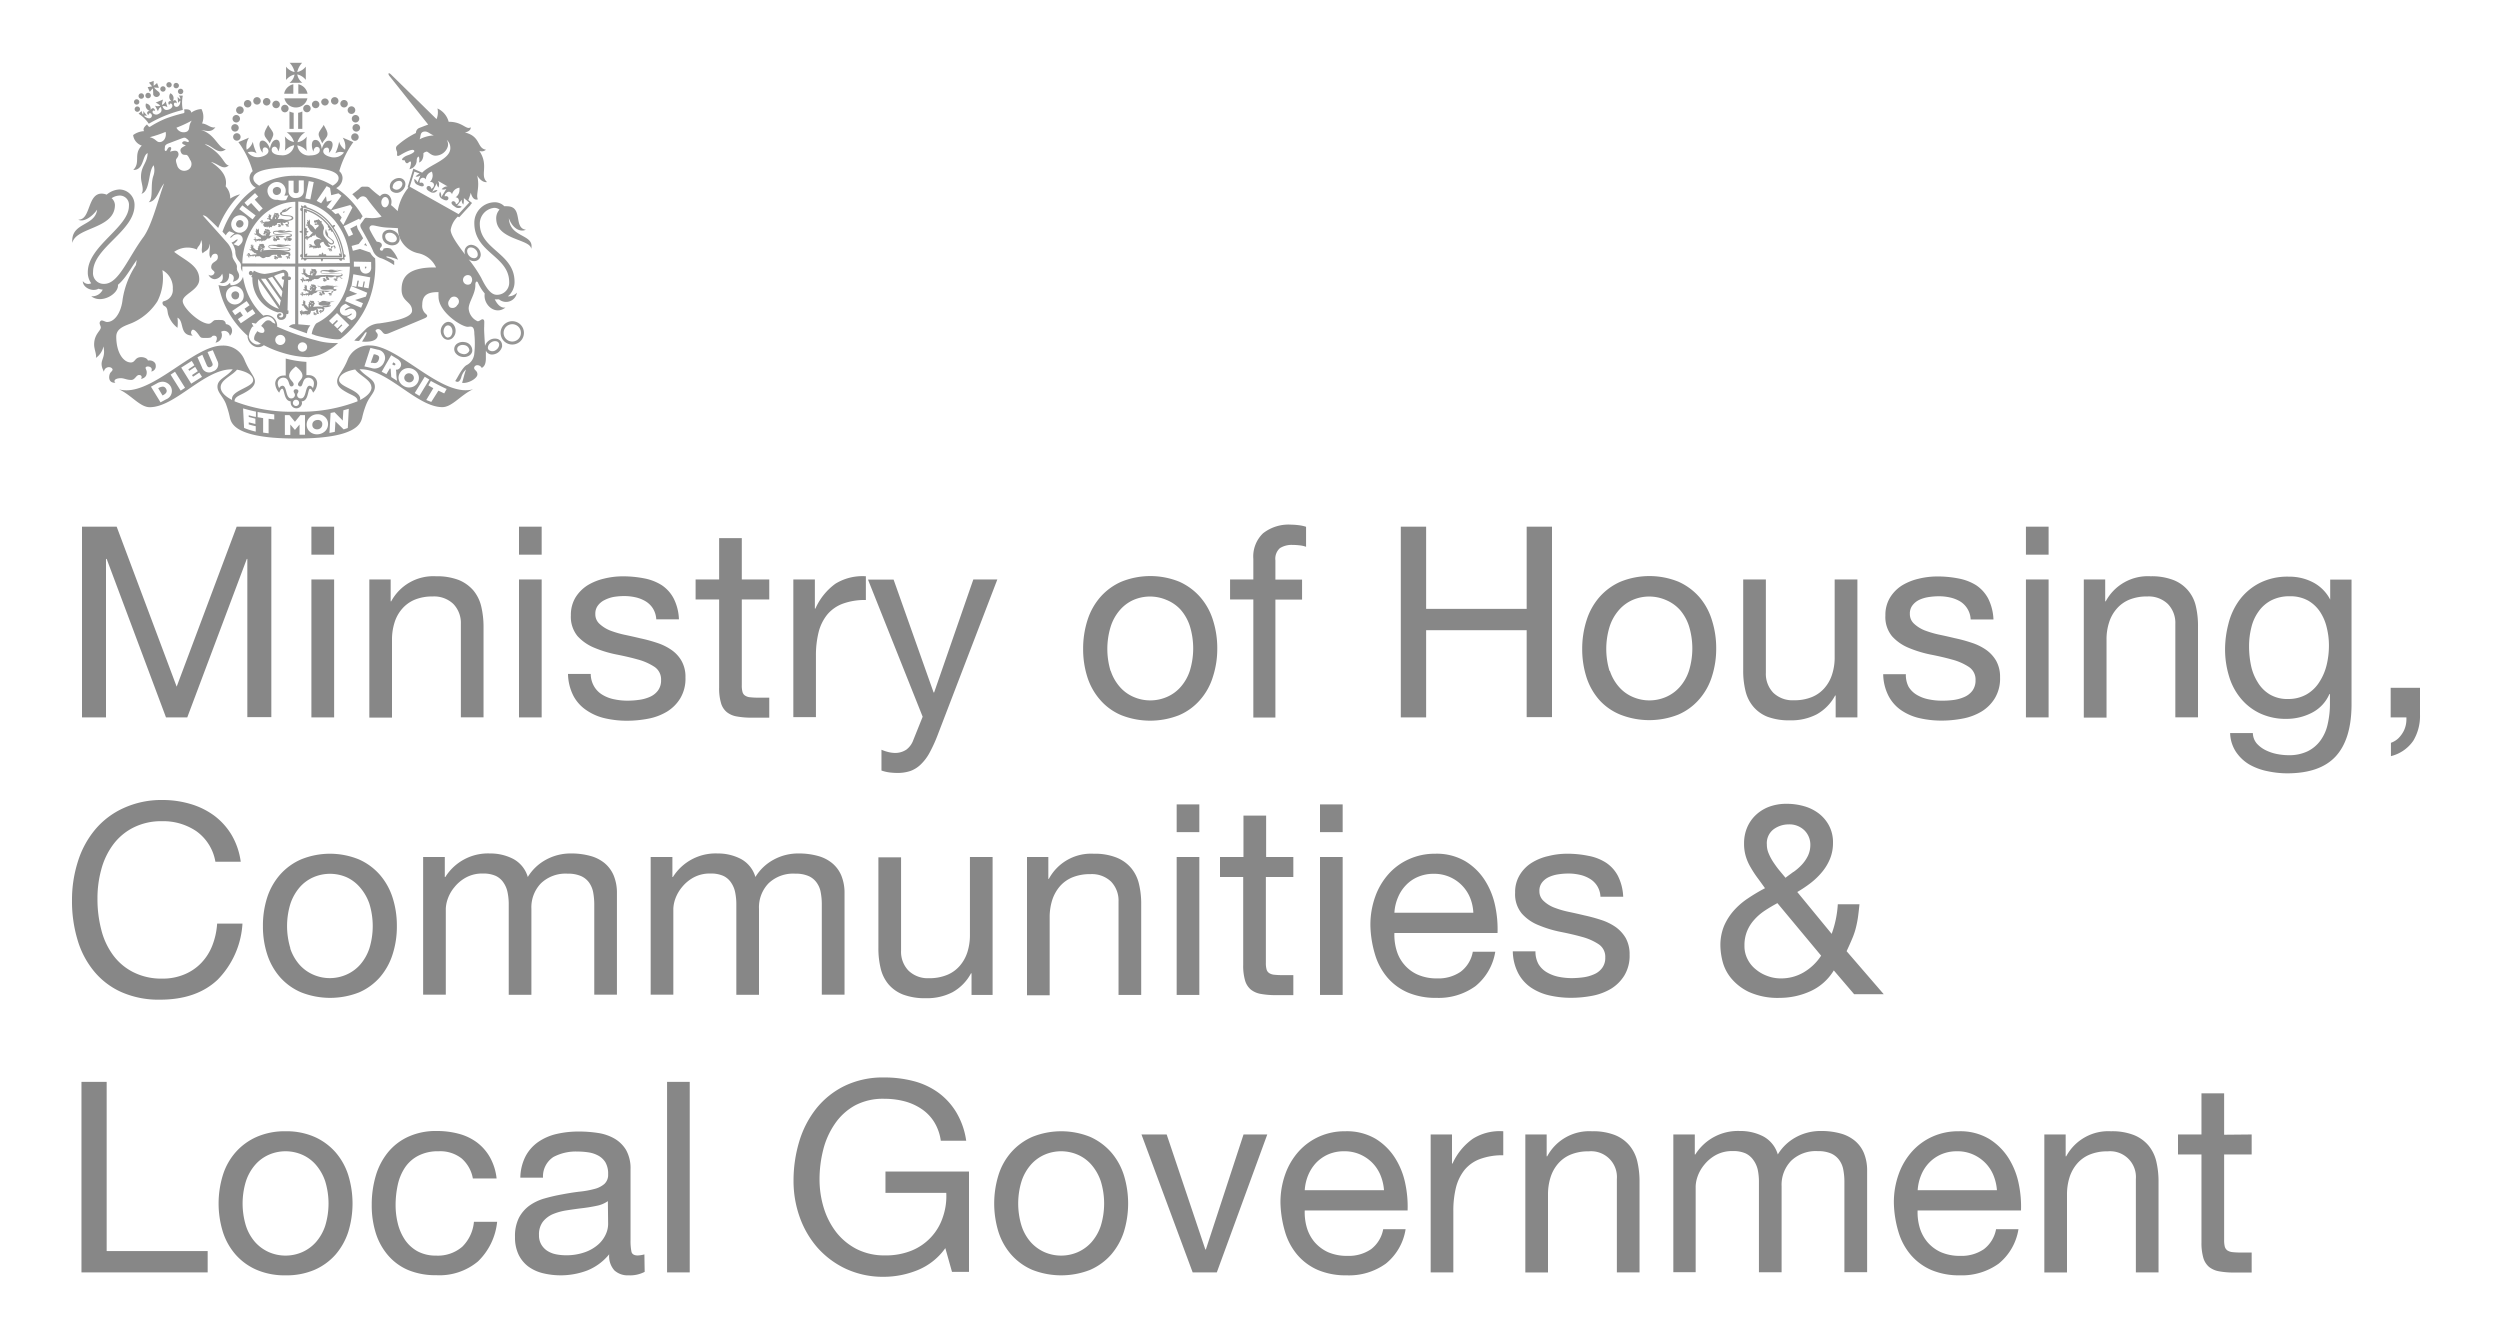 <svg xmlns="http://www.w3.org/2000/svg" viewBox="0 0 375 200"><defs><style>.a{opacity:0.47;}.b{fill:#1d1d1b;}</style></defs><title>MHCLG_black</title><g class="a"><path class="b" d="M12,35.88s0,0,0,0Z"/><path class="b" d="M51.6,38.13a9.36,9.36,0,0,0-1.56-4,.54.54,0,0,0,.23-.37.57.57,0,0,0-.42.11c-.05-.07-.1-.15-.16-.22A7.44,7.44,0,0,0,46,31.07c0-.21-.21-.32-.33-.27a.21.21,0,0,0-.14.16h-.07a.5.5,0,0,0-.31-.14.56.56,0,0,0,.1.37v0a.22.22,0,0,0-.2.11.28.28,0,0,0,.2.37v2.94a.51.51,0,0,0-.36.16.56.56,0,0,0,.36.16v3.18a.28.28,0,0,0-.22.34.23.23,0,0,0,.22.13v.07a.49.49,0,0,0-.09.3.49.49,0,0,0,.28-.08h.09a.2.2,0,0,0,.13.2c.1.06.28,0,.34-.2h2.12a.57.57,0,0,0,.17.37.55.55,0,0,0,.16-.37h2.42a.28.28,0,0,0,.36.23.23.23,0,0,0,.12-.23h.05a.55.55,0,0,0,.32.09.77.77,0,0,0-.08-.28.22.22,0,0,1,0-.08.23.23,0,0,0,.2-.14A.27.27,0,0,0,51.6,38.13Zm-2.07-4.37a9.13,9.13,0,0,1,1.93,4.92h-6V31.14A7,7,0,0,1,49.53,33.76Z"/><path class="b" d="M51.31,38.46a9,9,0,0,0-1.87-4.62,7.55,7.55,0,0,0-1.73-1.62,6.5,6.5,0,0,0-2-.9l-.13,0v7.28h5.74Zm-2.11-4.6a.22.22,0,0,0,0,.19.24.24,0,0,0,.24.16.6.6,0,0,0-.19.35.54.54,0,0,0,.39-.09.23.23,0,0,0,.09.28.18.18,0,0,0,.16,0,9,9,0,0,1,1.22,3.34.6.6,0,0,0-.27-.06.48.48,0,0,0,.11.32h-2a.23.23,0,0,0-.13-.22.25.25,0,0,0-.28.1.56.56,0,0,0-.16-.36.57.57,0,0,0-.17.36.24.24,0,0,0-.27-.1.23.23,0,0,0-.14.22H46a.57.57,0,0,0,.1-.31.51.51,0,0,0-.32.1v-2.8a.26.26,0,0,0,.25-.14.27.27,0,0,0-.1-.28.55.55,0,0,0,.36-.16.55.55,0,0,0-.36-.16.27.27,0,0,0,.1-.28.26.26,0,0,0-.25-.14V31.82a.67.67,0,0,0,.26.1.51.51,0,0,0-.06-.31A6.84,6.84,0,0,1,49.2,33.86Z"/><path class="b" d="M50.18,37.31h0a.45.45,0,0,0,.23-.22.27.27,0,0,1-.24,0c.09,0,.19,0,.09-.16s-.17-.16-.28,0a.63.63,0,0,1-.79-.54h0a.45.45,0,0,0,.22.19c.33.2.66.08.69-.2s-.25-.41-.55-.66l-.3-.28c-.09-.2,0-.38-.27-.74a1.21,1.21,0,0,0-.08-.33.94.94,0,0,0,.16,1.1c.29.31.9.61.88.88a.18.18,0,0,1-.18.15.77.77,0,0,1-.41-.21l-.06-.05h0a7.41,7.41,0,0,1-.64-.78,1.2,1.2,0,0,1-.11-1c.2-.28-.12-.84-.31-1a.57.57,0,0,0,0-.3s-.13,0-.18,0S48,33,47.91,33s-.12-.09-.14-.14-.09.13-.17.13-.14,0-.18,0a.26.26,0,0,1-.21.07c-.12,0-.12.07-.11.15s0,.14.09.17l0,0,.09.1.07-.12h0s.2,0,.22.06,0,.09-.06.1a1.06,1.06,0,0,1-.25,0c-.06,0-.06.09-.06.14s.08.1.22.07.38-.06.38.06c0,.31-.37.28-.44.65a.66.66,0,0,1-.21-.19,1.16,1.16,0,0,0-.26-.33,1.33,1.33,0,0,0-.26-.21c-.13-.07-.13-.13-.13-.26s0-.21,0-.31a.23.23,0,0,0,0-.09.16.16,0,0,0-.16-.11.15.15,0,0,1,.07.11.12.12,0,0,0-.05.06.07.07,0,0,0,0,.11h0a.13.13,0,0,1,0,.06s0,0,0,0-.07-.19-.13-.2h0c0-.08-.09-.15-.19,0a.13.13,0,0,1,.08,0,.45.45,0,0,0,0,.08c0,.09.05.11.14.12s0,0,0,0,0,0,0,0,0,0,0,0-.2,0-.2.06v.06s-.06.11,0,.17,0-.08,0-.09h0l0,0s0,0,.08,0h0l0,0a0,0,0,0,1,0,0c-.09.09-.08.18,0,.2,0,.11-.22.06-.21-.09a.18.18,0,0,0,.24.26c0,.08,0,.2,0,.21s0,0,0,0,0,0,0,0a.11.11,0,0,0,.08.11.06.06,0,0,1,0-.07l.09.15a1.27,1.27,0,0,0,.6.66,1.72,1.72,0,0,0-.43.42c-.1.1-.25.2-.35.15s0-.07-.11-.11a.13.13,0,0,0-.11,0l-.06,0a.16.16,0,0,0-.19.06.13.13,0,0,1,.13,0,.56.56,0,0,1,0,.07s0,.09.22.08c0,0,0,0,0,0a.12.12,0,0,1-.1,0c-.09,0-.13-.09-.19,0l0,.05h0c-.07,0-.15.16-.06.23a.14.14,0,0,1,.06-.12l0,0c0,.09.11.13.24-.06,0,0,0,0,0,0s-.1.21,0,.23h0v0a.17.17,0,0,0,.22.1.2.2,0,0,1-.12-.12h.06c.07-.07,0-.15,0-.2s0,0,0,0,.09.12.18.06a.17.17,0,0,0,.09-.12.52.52,0,0,1,.33-.06c0-.06.06-.16.19-.2a.26.26,0,0,1,.25,0,.57.57,0,0,1,.13-.24c0,.54.72.53.89.85a1.2,1.2,0,0,0-.6-.11c-.18,0-.49.2-.53.41a.72.72,0,0,0,.32.57c-.22,0-.29,0-.48,0h0c-.17,0-.19-.27-.39-.2l-.06,0h0c-.07,0-.18.09-.16.17a.22.22,0,0,1,.12-.07v.05s0,.06.08.06l.08,0,0,0c0,.08-.25,0-.2.17l0,.06c0,.06.05.12.16.09s-.07,0-.06-.08H47s0,0,0,0h0s0,0,0,.05a.21.21,0,0,0,0,.06.12.12,0,0,0,.2.08s-.09,0-.1-.05l.05,0s0,0,0-.07,0,0,0,0h.09a.12.12,0,0,0,.15.07.14.14,0,0,0,.07-.06l.09.06c0-.08,0-.14.2,0l.12-.09s.16.06.22,0,.05-.1.05-.18-.11-.15-.14-.31.31-.42.53-.38a1.23,1.23,0,0,0,.69.76c.25.09.35-.19.43-.15a.09.09,0,0,1,0,.06c0,.14,0,.25,0,.31s-.16,0-.25,0a.09.09,0,0,0-.1,0,.18.18,0,0,0-.16.16s.08-.06.14-.07v0a.12.12,0,0,0,.2.07s0,0,0,0-.17.15-.07.19l.05,0a.14.14,0,0,0,.1.14s0-.06,0-.13h0c.07,0,0-.13.11-.17s0,0,0,0,0,.17,0,.19h0a.13.13,0,0,0,.19,0s-.07,0-.08-.06l0-.07c0-.16-.1-.17-.1-.23s.17,0,.17-.19,0,0,0,0,.16-.1.16-.16A.46.46,0,0,1,50.18,37.31Z"/><path class="b" d="M47.38,33.37Z"/><path class="b" d="M43.38,41.48h-.14v-.14a.78.78,0,0,0-.82-.87,13.47,13.47,0,0,1-2.71.62,3.67,3.67,0,0,1-1.63-.5l-.16.38v0a.32.32,0,0,0-.32-.33.33.33,0,0,0,0,.65.32.32,0,0,0,.26-.13l-.17.39.17.07a5.27,5.27,0,0,0,3.8,5.24c.38-.1.82,0,.82.38a.32.32,0,0,1-.36.37c-.15,0-.25-.09-.25-.19s.3-.07.33-.19S42.14,47,42,47a.43.43,0,0,0-.45.42.56.56,0,0,0,.59.56.74.74,0,0,0,.8-.86c.14,0,.3,0,.33-.15l0-.4-.14,0L43.23,42h.1a.26.26,0,0,0,.32-.24A.27.27,0,0,0,43.38,41.48Zm-4.66.35,3.13,4.5A4.41,4.41,0,0,1,38.72,41.83ZM42,45.91l-2.85-4.1h.26l.44,0,2.29,3.28C42,45.38,42,45.67,42,45.91Zm-1.8-4.19a4.75,4.75,0,0,0,.64-.2l1.51,2.17c0,.3-.09.61-.14.92Zm2.49-.29h-.11a.27.27,0,0,0-.32.23.27.27,0,0,0,.28.29h.08l-.2,1.28L41.1,41.41a6.17,6.17,0,0,1,1.34-.5C42.64,40.91,42.69,41,42.64,41.43Z"/><path class="b" d="M43,33.14c.63,0,1-.2,1-.4,0-.7-1.74-.27-1.74-.7a.24.24,0,0,1,.13-.18h0c.88-.07.91-.69,1.54-.81-.76-.11-.87.48-1.19.51a.4.4,0,0,0,.23-.36c-.16.21-.5.22-.69.46a.19.19,0,0,0,0,.12A.33.33,0,0,0,42,32c0,.66,1.77.21,1.77.69,0,.17-.31.28-.79.28s-.63-.26-1.31-.08c0-.12.23-.33.14-.43a.19.19,0,0,0,.12-.14.25.25,0,0,0-.13-.06s0-.06,0-.09,0-.08,0-.1a.61.61,0,0,0-.15-.1.64.64,0,0,0-.16,0l-.1,0s-.08,0-.09,0a.27.27,0,0,0-.12-.06.27.27,0,0,0,0,.2c-.06,0-.13.16-.19.15s0,.06.06.06-.07.21-.13.22a.08.08,0,0,0,0,0,1.55,1.55,0,0,0-.1.4h0l-.14-.11c-.1-.06-.1-.11-.08-.21a1.44,1.44,0,0,0,.08-.25.31.31,0,0,0,0-.08c0-.06-.08-.1-.13-.09a.11.11,0,0,1,.05.09l-.06,0a.06.06,0,0,0,0,.08v0a.08.08,0,0,1,0,0s0,0,0,0,0-.15-.09-.16h0c0-.07-.06-.12-.16,0s0,0,.06,0l0,.07c0,.07,0,.09.11.09s0,0,0,0v0s0,0,0,0-.18,0-.19,0,0,0,0,.05-.07.09,0,.14,0-.07,0-.07a0,0,0,0,1,0,0l0,0,.07,0a0,0,0,0,1,0,0l0,0v0c-.1.07-.1.15,0,.17l0,0c0,.14-.24.11-.21,0-.14.16,0,.29.21.21h0s0,0,0,0a0,0,0,0,1,0,0s0,0,0,0,0,.08.06.09,0-.05,0-.05.07.11.16.21a1.8,1.8,0,0,1-.39.12.85.85,0,0,0-.31,0c-.1,0-.34.14-.42,0s0-.07,0-.12a.13.13,0,0,0-.08-.07h-.05a.15.15,0,0,0-.17,0,.12.12,0,0,1,.09.06l0,0s0,.09.14.14,0,0,0,0a.09.09,0,0,1-.08,0c-.06,0-.07-.11-.15-.07l0,0h0c-.07,0-.18.08-.13.16a.14.14,0,0,1,.09-.07.43.43,0,0,0,0,0c0,.07,0,.14.21,0s0,0,0,0-.15.14-.07.19l0,0h0a.16.16,0,0,0,.14.16.18.18,0,0,1-.05-.14h0c.08,0,0-.12.09-.15s0,0,0,0,0,.12.12.11a.12.12,0,0,0,.12-.13h0a.09.09,0,0,1,0,.11A.16.16,0,0,0,40,34a.12.12,0,0,1,0,.16.25.25,0,0,0,.16-.16l0,0h0a.28.28,0,0,0,.18,0s0,0,0,0a.28.28,0,0,0,0,.1.07.07,0,0,1,0,0s0,.09.06.14c0-.23.15-.14.29-.23s0,0,0,0a.15.15,0,0,1-.07.07c.06,0,.19,0,.19-.13s0-.05.09-.08a.18.18,0,0,0,.17-.08s0,.09,0,.11c.16,0,.32-.17.38-.18.33-.07-.21-.31.47-.27a.31.31,0,0,0,.2-.07c0,.1-.06.31,0,.32a.42.42,0,0,1,.18.08h0l-.15,0c-.15.11-.16-.24-.33-.17l0,0c-.07,0-.16.08-.15.15a.17.17,0,0,1,.11-.06v0a.05.05,0,0,0,.06.06s0,0,.07,0a0,0,0,0,1,0,0c0,.07-.21,0-.17.14a.33.33,0,0,0,0,.06c0,.05,0,.1.13.07s0,0,0-.06h0s0,0,0,0h0s0,0,0,0,0,0,0,0a.11.11,0,0,0,.18.07s-.09,0-.09,0l0,0a.12.12,0,0,0,0-.07s0,0,0,0h0s0,0,0,0a.13.13,0,0,0,.14,0c.11,0,0-.14.1-.16s.05,0,.07,0,.22,0,.25,0a.25.25,0,0,0-.09-.26c-.06,0,0-.1-.05-.18a.85.85,0,0,0,.34.08c.24,0,0,0,.12-.1a.35.35,0,0,1,.29,0s.06,0,.05.06,0,.14,0,.2-.13,0-.2,0a.11.11,0,0,0-.07,0c-.06,0-.13.07-.13.14a.23.23,0,0,1,.11,0v0a.09.09,0,0,0,.16.06s0,0,0,0-.14.12-.07.15l.05,0a.1.1,0,0,0,.08.11s0-.05,0-.1h0c.05,0,0-.11.08-.14h0c0,.07,0,.14,0,.16h0a.1.1,0,0,0,.15,0,.07.07,0,0,1-.06-.05l0-.06c0-.13-.07-.13-.07-.18s.13,0,.13-.16a.09.09,0,0,0-.06-.08h0s.07,0,.09,0-.06-.07-.08-.12a0,0,0,0,1,0,0s0-.06,0-.14-.13.1-.15,0,0-.07-.1-.05-.24-.07-.55-.1C43,33.16,43,33.15,43,33.14Zm-1.61-.89a.09.09,0,0,1-.13,0s0-.06-.05-.15A.55.55,0,0,0,41.4,32.25Zm.11.33s0,0,0-.06,0,0,0,.06-.08,0-.1,0,0,0,0,.08,0,0,0,.09-.06.09-.12.06a.1.1,0,0,1,0-.14s0-.06,0-.06.06,0,.07,0,0-.06-.06-.09.06,0,0,0-.07,0-.07,0,0,0,0,0,0,0,0,0l.17.08s0,0,0,0S41.53,32.57,41.51,32.58Zm.1-.12c-.06,0-.09-.08-.08-.14a.84.84,0,0,0,.21.08C41.64,32.42,41.67,32.46,41.61,32.46Z"/><path class="b" d="M39.2,35.24a1.62,1.62,0,0,0-.26-.22c-.11-.06-.11-.12-.1-.24s0-.2,0-.3l0-.08a.15.15,0,0,0-.15-.11.19.19,0,0,1,.06.11l-.06.05a.09.09,0,0,0,0,.11s0,0,0,0a.08.08,0,0,1,0,0s0,0,0,0-.05-.17-.12-.18h-.05v0c0-.07-.08-.13-.17,0a.07.07,0,0,1,.07,0l0,.07c0,.09,0,.11.13.11s0,0,0,0v0s0,0,0,0-.19,0-.2.06v.06s-.06.1,0,.16a.09.09,0,0,1,0-.09h0l0,0a.15.15,0,0,0,.08,0s0,0,0,0l0,0s0,0,0,0-.09.18,0,.2,0,0,0,0a.11.11,0,1,1-.22,0c-.13.19.08.33.25.24,0,0,0,0,0,0a.09.09,0,0,0,.06.06s0,0,0,0,0,0,0,0,0,.1.08.1,0-.06,0-.06.1.12.24.2.18.17.26.09c0,.12.09.25.07.25a1.55,1.55,0,0,0-.42,0c-.11.06-.38.16-.46,0s0-.07-.06-.13a.13.13,0,0,0-.08-.07H38.4a.15.15,0,0,0-.18,0,.11.11,0,0,1,.1.06l0,.06s0,.09.17.15c0,0,0,0,0,0a.08.08,0,0,1-.09,0c-.07,0-.08-.13-.16-.08l-.05,0h0c-.08,0-.19.08-.14.17a.15.15,0,0,1,.09-.08s0,0,0,.06,0,.16.23,0c0,0,0,0,0,0s-.17.14-.07.2l0,0h0a.17.17,0,0,0,.15.18.18.18,0,0,1,0-.16l0,0c.08,0,0-.14.09-.17s0,0,0,0a.12.12,0,0,0,.13.13.15.15,0,0,0,.13-.15h0a.11.11,0,0,1,0,.11.12.12,0,0,0,.07-.07.15.15,0,0,1,0,.18.28.28,0,0,0,.17-.18.21.21,0,0,1,0,.06h0a.42.42,0,0,0,.2,0s0,0,0,0a.11.11,0,0,0,0,.1s0-.05,0-.05,0,.1.06.16c0-.26.16-.16.33-.26s0,0,0,0a.13.13,0,0,1-.07.08c.18,0,.47-.23.51-.35h.17c.52,0,.16-.47,1-.32a.36.36,0,0,0,.2-.09c-.06.11-.06.33,0,.35a.44.44,0,0,1,.2.08s0,0,0,0l-.16,0c-.17.12-.18-.26-.37-.19l-.05,0c-.07,0-.17.09-.16.16a.32.32,0,0,1,.13-.07.11.11,0,0,0,0,.05s0,.06.07.06,0,0,.07,0,0,0,0,0-.24,0-.19.15l0,.07s0,.11.15.08-.06,0,0-.07h0s0,0,0,0h0a0,0,0,0,1,0,0s0,0,0,0v.06c0,.08.1.15.2.08s-.09,0-.1,0l0,0a.19.19,0,0,0,0-.08h.1a.12.12,0,0,0,.15.07c.12-.05,0-.16.12-.18h.07c.1,0,.25,0,.27,0a.26.26,0,0,0-.09-.29c-.06,0,0-.11-.06-.2a.92.92,0,0,0,.38.09.71.71,0,0,0,.46-.11.42.42,0,0,1,.32,0s.07,0,0,.06,0,.16,0,.22-.14,0-.22,0a.12.12,0,0,0-.09,0,.17.17,0,0,0-.14.15.4.4,0,0,1,.13-.06v0a.09.09,0,0,0,.17.06s0,0,0,0-.15.13-.07.16l.05,0a.13.13,0,0,0,.09.13s0-.05,0-.12h.05c.06,0,0-.11.1-.15h0c0,.07,0,.16,0,.18h0a.11.11,0,0,0,.16.05s-.06,0-.07-.06a.17.17,0,0,0,0-.07c0-.14-.08-.14-.08-.2s.14,0,.14-.17A.09.09,0,0,0,43.7,36s0,0,0,0h0s.08,0,.1,0-.07-.08-.09-.14,0,0,0,0a.15.15,0,0,0,0-.16s-.15.11-.16,0,0-.08-.12-.06a3.61,3.61,0,0,1-.64,0c.39,0,1-.1,1-.32s-.2-.29-.79-.29-1.92.22-1.92-.11c0-.17.26-.16.57-.14a.18.18,0,0,0,.13.07c.76.22,1.66-.18,2.12-.05-.55-.41-1,0-1.58-.11.34,0,.46-.1.47-.19-.26.18-.76-.08-1.07.11l0,0c-.42,0-.76,0-.76.27,0,.59,1.58.24,2.07.24s.6.05.6.14-.49.18-.77.18a12.94,12.94,0,0,0-2.5-.07c.06-.12.2-.29.12-.38a.21.21,0,0,0,.13-.15.34.34,0,0,0-.15-.07s0-.07,0-.1,0-.09,0-.11a.61.61,0,0,0-.17-.11.3.3,0,0,0-.18-.05s-.09,0-.1,0-.09,0-.1,0a.24.24,0,0,0-.14-.05.29.29,0,0,0,0,.21c-.07,0-.14.19-.21.16a.19.19,0,0,0,.07.08c-.06.1-.08.23-.15.23a.19.19,0,0,0,.1.09,2,2,0,0,0,0,.23l-.13,0Zm.93-.53a.73.73,0,0,0,.23.09c-.11,0-.08.07-.15.06S40.12,34.77,40.13,34.71ZM40,34.64s-.09.09-.14,0,0-.06-.06-.16A.94.94,0,0,0,40,34.64Zm-.21.47s0-.07,0-.07.07,0,.08,0,0-.07-.07-.1.07,0,.05,0-.07,0-.08,0,0,0,0,0,0,0,.06,0l.18.08s0,0,0,0,0,.06,0,.07,0-.06-.06-.07,0,0,0,.07-.08,0-.1,0a.06.06,0,0,0,0,.09s0,0,0,.09-.07.11-.14.07A.1.1,0,0,1,39.77,35.11Zm.48,1h0Z"/><path class="b" d="M39.58,38.68l.09,0v0c.17,0,.15-.15.22-.14,1,.12.41-.42,1.55-.31,0,0,.08,0,.12-.07s-.06.3.06.32a.41.41,0,0,1,.19.08s0,0,0,0a.4.4,0,0,0-.16,0c-.18.12-.18-.26-.37-.19l-.05,0c-.08,0-.18.1-.16.17a.22.22,0,0,1,.12-.07v0s0,.06.07.06l.07,0a0,0,0,0,1,0,0c0,.08-.23,0-.19.16a.15.15,0,0,0,0,.06c0,.06,0,.12.14.09s-.06,0,0-.08h0s0,0,0,0a0,0,0,0,1,0,0l0,0s0,0,0,0a.21.21,0,0,0,0,.06c0,.07.09.14.2.07s-.1,0-.1-.05l0,0a.08.08,0,0,0,0-.07s0,0,0,0h.09a.11.11,0,0,0,.14.07c.13,0,0-.16.12-.18H42c.1,0,.24,0,.27,0a.27.27,0,0,0-.1-.29c-.05,0,0-.1-.05-.19a1,1,0,0,0,.37.09.65.65,0,0,0,.46-.12.44.44,0,0,1,.33,0s.06,0,0,.07,0,.16,0,.22-.14,0-.22,0a.08.08,0,0,0-.08,0c-.07,0-.15.07-.14.15a.17.17,0,0,1,.12-.06v0a.1.1,0,0,0,.18.06s0,0,0,0-.16.14-.08.17l0,0a.14.14,0,0,0,.09.13.13.13,0,0,1,0-.12h.05s0-.12.09-.15,0,0,0,0,0,.15,0,.17l.05,0a.11.11,0,0,0,.17,0s-.07,0-.08-.06l.05-.06c0-.14-.09-.15-.09-.2s.15,0,.15-.18a.08.08,0,0,0-.06-.08h0s.08,0,.11-.05-.08-.08-.09-.14,0,0,0,0,.06-.07,0-.15-.15.11-.17,0,0-.08-.11-.06a3.55,3.55,0,0,1-.64-.05c.34,0,1-.1,1-.32s-.21-.29-.8-.29-2.41.21-2.41-.12.62-.13,1.07-.11a.22.22,0,0,0,.13.08c.76.22,1.56-.29,2.11-.11-.44-.39-1,0-1.57-.08.34,0,.69-.07.71-.16-.26.17-1-.12-1.31.08l0,0c-.56,0-1.25-.08-1.25.26,0,.59,2.07.25,2.57.25s.6,0,.6.14-.49.18-.77.18a14.35,14.35,0,0,0-3.17,0c0-.13.23-.32.15-.42a.19.19,0,0,0,.12-.16.25.25,0,0,0-.14-.06s0-.08,0-.11,0-.08,0-.1a1.12,1.12,0,0,0-.17-.12.41.41,0,0,0-.18,0s-.1,0-.11,0-.09,0-.1.05a.16.16,0,0,0-.13-.06.24.24,0,0,0,0,.21c-.07,0-.15.18-.21.16a.14.14,0,0,0,.06.08c-.05.1-.08.23-.15.23l.07.07a1.1,1.1,0,0,0,0,.18l-.06,0h-.2c-.09,0-.16-.16-.32-.26s-.12-.12-.12-.24S38,37,38,36.88a.46.46,0,0,1,0-.09.17.17,0,0,0-.16-.11.14.14,0,0,1,.06.11l0,.06a.07.07,0,0,0,0,.1s0,0,0,0a.08.08,0,0,1,0,0s0,0,0,0-.06-.17-.13-.18h0v0c0-.07-.09-.13-.18,0s.06,0,.07,0,0,.07,0,.08.06.11.14.11h0a0,0,0,0,1,0,0s0,0,0,0-.19,0-.19.07v0c-.05,0-.06.1,0,.16s0-.08,0-.08,0,0,0,0l0,0s0,0,.08,0h0l0,0s0,0,0,0-.07.18,0,.19a0,0,0,0,1,0,0c0,.17-.22.14-.22,0-.11.19.1.33.26.24,0,0,0,0,0,0a.09.09,0,0,0,.06.06s0,0,0,0,0,0,0,0,0,.1.08.11,0-.07,0-.07.16.23.39.36c0,0,.12,0,.14-.07s0,0,0,0,.08.25.06.25a1.68,1.68,0,0,0-.49,0c-.11,0-.38.16-.46,0s0-.08-.06-.13a.12.12,0,0,0-.09-.07h-.06a.15.15,0,0,0-.18,0,.15.15,0,0,1,.1.07l0,.05s0,.1.16.16c0,0,0,0,0,0a.1.1,0,0,1-.09,0c-.07-.06-.08-.13-.16-.09l0,0h0c-.07,0-.18.09-.13.18a.11.11,0,0,1,.09-.08l0,0c0,.09.05.16.23,0,0,0,0,0,0,0s-.16.15-.06.21l0,0a0,0,0,0,0,0,0,.15.15,0,0,0,.15.17.14.14,0,0,1,0-.15s0,0,0,0,0-.14.09-.17,0,0,0,0,0,.14.14.13a.14.14,0,0,0,.13-.14h0a.11.11,0,0,1,.05.11.45.45,0,0,0,.07-.07.14.14,0,0,1,0,.17.24.24,0,0,0,.17-.17.09.09,0,0,1,0,0h0a.39.39,0,0,0,.21,0h0a.13.13,0,0,0,0,.11s0,0,0,0,0,.1.06.16c0-.26.33-.13.49-.24s0,0,0,0a.31.31,0,0,1-.07.09.41.41,0,0,0,.18-.07C39.4,38.83,39.59,38.74,39.58,38.68Zm-.32-1.57s-.1.09-.15,0,0-.06,0-.16Zm.12.35s0-.05-.05-.06,0,0,0,.07-.09,0-.11,0a.08.08,0,0,0,0,.1s0,0,0,.09-.07.11-.13.07a.11.11,0,0,1,0-.15s0-.07.06-.07a.07.07,0,0,0,.08,0s0-.06-.07-.09.07,0,0-.06-.07,0-.08,0,0,0,0-.05,0,0,.06,0l.19.09s0,0,0,0S39.4,37.46,39.38,37.46Zm.11-.13c-.07,0-.1-.09-.09-.15l.23.09C39.53,37.29,39.55,37.33,39.49,37.33Z"/><path class="b" d="M51.3,41.83s0,0,0,0a.2.2,0,0,0,.06-.16c0,.05-.16.11-.17,0s0-.08-.11-.06a4,4,0,0,1-.69-.05s0,0,0,0c.41,0,1-.08,1-.3s-.2-.29-.79-.29-2.41.21-2.41-.12.62-.12,1.07-.11a.22.22,0,0,0,.13.08c.76.22,1.63-.35,2.09-.22-.6-.21-1,.16-1.55,0,.34,0,.69-.07.71-.15-.27.16-1-.12-1.32.07l0,0c-.56,0-1.24-.08-1.24.25,0,.59,2.07.25,2.57.25s.6,0,.6.14-.5.18-.77.18a13.83,13.83,0,0,0-3.17,0c0-.14.23-.33.14-.43a.19.19,0,0,0,.13-.15.26.26,0,0,0-.15-.07s0-.07,0-.1,0-.09,0-.11a1,1,0,0,0-.18-.11.41.41,0,0,0-.17,0,.34.34,0,0,0-.11,0s-.09,0-.1,0a.2.2,0,0,0-.14-.06.29.29,0,0,0,0,.21c-.06,0-.14.18-.21.16a.19.19,0,0,0,.07.08c-.06.1-.08.23-.15.23a.19.19,0,0,0,.1.09c0,.06,0,.12,0,.17l-.1,0h-.09l-.1,0c-.09,0-.16-.16-.32-.25s-.12-.13-.12-.25a2.89,2.89,0,0,0,0-.29.92.92,0,0,0,0-.09c0-.06-.11-.12-.15-.1a.13.13,0,0,1,.06.1l0,0s0,.07,0,.11v.07h0c0-.08-.06-.18-.12-.19h0c0-.08-.08-.14-.17,0s.06,0,.07,0a.45.45,0,0,0,0,.08c0,.08.05.11.13.11h0v0s0,0,0,0-.19,0-.2.07v0s0,.11,0,.16,0-.07,0-.09h0l0,0s0,0,.08,0h0l0,0s0,0,0,0-.08.18,0,.2,0,0,0,0c0,.17-.23.14-.22,0-.12.19.1.34.26.24h0a.06.06,0,0,0,.05.06,0,0,0,0,1,0,0s0,0,0,0a.1.1,0,0,0,.08.11s0-.07,0-.07.14.25.38.38c0,0,.09-.06.15-.09a.13.13,0,0,0,.08.11l0,0c0,.11.12.23.09.23a1,1,0,0,0-.34,0c-.11.06-.38.16-.46,0s0-.07,0-.13-.06-.07-.09-.07h-.06a.17.17,0,0,0-.19,0,.11.11,0,0,1,.1.06l0,.06s0,.09.16.15c0,0,0,0,0,0a.12.12,0,0,1-.1,0c-.07-.05-.08-.13-.16-.08l-.05,0h0c-.08,0-.19.09-.14.18a.15.15,0,0,1,.09-.08.21.21,0,0,1,0,.06c0,.09,0,.15.23,0s0,0,0,0-.16.15-.07.2l0,0v0a.18.18,0,0,0,.15.18.22.22,0,0,1,0-.16l0,0c.08,0,0-.14.09-.18s0,0,0,0,0,.14.13.13.14-.09.13-.15h0a.09.09,0,0,1,0,.11.17.17,0,0,0,.08-.07.15.15,0,0,1-.05.18.26.26,0,0,0,.17-.18.21.21,0,0,1,0,.06h0a.42.42,0,0,0,.2,0s0,0,0,0a.11.11,0,0,0,0,.1s0,0,0,0,0,.1.06.16c0-.26.16-.16.33-.26,0,0,0,0,0,0a.13.13,0,0,1-.07.08c.06.05.3-.1.3-.2s.09,0,.17-.05.15-.12.22-.11c1,.13.41-.42,1.54-.31.06,0,.08-.06.13-.1s-.06.33.05.35a.44.44,0,0,1,.2.08s0,0,0,0a.43.43,0,0,0-.16.05c-.17.11-.18-.27-.36-.2l-.06,0c-.07,0-.17.09-.15.16a.22.22,0,0,1,.12-.07.1.1,0,0,1,0,0s0,.06.07.06l.08,0s0,0,0,0-.24,0-.19.15a.11.11,0,0,0,0,.06c0,.06,0,.12.14.09s-.06,0,0-.07h0l0,0s0,0,0,0l0,0s0,0,0,0a.21.21,0,0,0,0,.06c0,.07.09.15.2.08s-.1,0-.11-.06l.05,0s0,0,0-.07a0,0,0,0,1,0,0h0s0,0,0,0a.14.14,0,0,0,.15.06c.13,0,0-.16.12-.18h.07c.1,0,.25,0,.28,0a.27.27,0,0,0-.1-.28c-.06,0,0-.11-.05-.2a.84.84,0,0,0,.37.09.8.8,0,0,0,.48-.11.46.46,0,0,1,.33,0s.06,0,.05.07,0,.16,0,.22-.14,0-.22,0a.12.12,0,0,0-.09,0c-.06,0-.15.08-.15.15a.4.4,0,0,1,.13-.06v0a.09.09,0,0,0,.17.06s0,0,0,0-.17.13-.09.16l.05,0c0,.06,0,.12.07.12s0,0,0-.11h0c.06,0,0-.12.11-.15s0,0,0,0-.05.16,0,.17l.05,0s.08.09.16,0a.12.12,0,0,1-.07,0l0-.07c.05-.14-.07-.15-.06-.2s.14,0,.15-.18,0-.06,0-.08h0s.08,0,.1-.05S51.31,41.89,51.3,41.83ZM47,40.73a1.1,1.1,0,0,0,.23.09c-.11,0-.08.07-.15.06S47,40.79,47,40.73Zm-.15-.07c0,.05-.09.09-.14,0s0-.06-.06-.16Zm-.22.47s0-.07.06-.07.07,0,.08-.05,0-.06-.07-.09.07,0,0-.05-.07,0-.08,0,0,0,0,0,0,0,0,0l.19.09s0,0,0,.05S47,41,47,41,47,41,47,41s0,0,0,.07-.09,0-.12,0a.08.08,0,0,0,0,.09s0,.05,0,.09-.07.11-.14.07S46.66,41.17,46.67,41.13Z"/><path class="b" d="M48.68,43.06a.19.19,0,0,0,.14.09c.72.21,1.55-.33,2-.2-.57-.21-.93.14-1.48,0,.32,0,.66-.06.68-.15-.25.17-1-.11-1.25.08a.09.09,0,0,0,0,0c-.3,0-.72,0-.72.26,0,.56,1.5.23,2,.23s.41,0,.41.14-.54.16-.8.16a11.92,11.92,0,0,0-2.39-.06c.06-.12.19-.28.12-.37a.19.19,0,0,0,.12-.14.22.22,0,0,0-.14-.06.09.09,0,0,0,0-.1s0-.09,0-.1a1.27,1.27,0,0,0-.17-.11.58.58,0,0,0-.17-.05s-.09,0-.1,0-.09,0-.09,0a.38.38,0,0,0-.13-.06.27.27,0,0,0,0,.2c-.07,0-.14.18-.2.16s0,.07.06.07-.08.22-.14.22l.06.07a.78.78,0,0,0,0,.21l-.06,0h0a.43.43,0,0,1-.29-.08c-.11-.06-.11-.12-.11-.23s0-.19,0-.28l0-.09a.14.14,0,0,0-.15-.09.1.1,0,0,1,.06.1.14.14,0,0,0,0,0,.08.08,0,0,0,0,.1,0,0,0,0,1,0,0,.1.1,0,0,1,0,0s0,0,0,0-.06-.17-.12-.18h0c0-.08-.08-.13-.17,0a.11.11,0,0,1,.07,0,.25.25,0,0,0,0,.07c0,.07.05.1.13.1l0,0s0,0,0,0,0,0,0,0-.18,0-.19.06a.13.13,0,0,0,0,.05c-.05,0-.06.09,0,.15s0-.07,0-.08h0l0,0s0,0,.08,0,0,0,0,0l0,0s0,0,0,0-.08.17,0,.19,0,0,0,0-.22.12-.21,0c-.12.18.09.31.24.22s0,0,0,0,0,0,0,.06,0,0,0,0a0,0,0,0,1,0,0s0,.09.07.1,0-.06,0-.06,0-.07.22,0c0,0,0,.07.07.08l.14,0c0,.11,0,.27,0,.27a.94.94,0,0,0-.33,0c-.1.06-.36.15-.44.05s0-.07,0-.13a.13.13,0,0,0-.08-.07h-.06a.15.15,0,0,0-.18,0,.14.14,0,0,1,.1.06.33.33,0,0,0,0,.06s0,.08.16.14c0,0,0,0,0,0a.1.1,0,0,1-.09,0c-.06,0-.07-.12-.15-.08l-.05,0h0c-.07,0-.18.08-.13.17a.15.15,0,0,1,.09-.08l0,0c0,.09.05.15.22,0s0,0,0,0-.15.14-.06.2l0,0s0,0,0,0,.08.16.14.16a.2.2,0,0,1-.05-.14h.05c.08,0,0-.14.09-.17s0,0,0,0,0,.14.13.13a.13.13,0,0,0,.12-.14h0a.09.09,0,0,1,.05.11.16.16,0,0,0,.07-.07.14.14,0,0,1,0,.17.25.25,0,0,0,.16-.17s0,0,0,0h0a.26.26,0,0,0,.2,0h0a.11.11,0,0,0,0,.1s0,0,0,0,0,.1.06.16c0-.25.22-.19.37-.3s0,0,0,0,0,.07-.06.08c.16.11.34-.12.39-.25l0,0s0,.06,0,.07c.17,0,.15-.11.21-.11.49,0,.12-.4.91-.27a.26.26,0,0,0,.19-.09c-.06.11-.06.33,0,.34a.64.64,0,0,1,.19.08s0,0,0,0a.39.39,0,0,0-.15,0c-.17.11-.17-.25-.35-.19l0,0c-.07,0-.17.09-.15.16a.23.23,0,0,1,.11-.07v0s0,.06.07.06l.07,0,0,0c0,.07-.22,0-.19.15l0,.05c0,.06,0,.12.14.09s-.06,0,0-.07h0s0,0,0,0h0s0,0,0,0,0,0,0,0,0,.06,0,.06.09.14.19.07-.09,0-.1,0l0,0s0,0,0-.06,0,0,0,0h0s0,0,0,0a.12.12,0,0,0,.14.06c.12,0,0-.15.11-.17h.07c.1,0,.24,0,.26,0a.23.23,0,0,0-.09-.27c-.06,0,0-.1-.05-.19a.75.75,0,0,0,.35.09.94.94,0,0,0,.51-.11.42.42,0,0,1,.32,0s.05,0,0,.06,0,.15-.06.21-.15,0-.22,0a.15.15,0,0,0-.09,0c-.06,0-.16.07-.17.15a.4.4,0,0,1,.13-.07v0c0,.09.08.13.15.06s0,0,0,0-.17.12-.11.16l0,0a.09.09,0,0,0,.05.12s0-.05,0-.11h0s.06-.11.13-.14,0,0,0,0-.07.15,0,.17h0c0,.06.06.09.15,0s-.05,0-.06,0l.06-.06c.08-.14,0-.14,0-.2s.14,0,.17-.16a.07.07,0,0,0,0-.09h0s.07,0,.1,0,0-.08,0-.13a0,0,0,0,1,0,0,.21.21,0,0,0,.08-.14s-.17.09-.16,0,0-.07-.09,0a5.9,5.9,0,0,1-.74,0s0,0,0,0c.32,0,1,0,1-.31s-.08-.29-.61-.26-1.83.21-1.83-.1C48.14,43,48.49,43.05,48.68,43.06Zm-1.69,0a1,1,0,0,0,.22.09c-.11,0-.08.06-.15.06A.11.11,0,0,1,47,43.09ZM46.85,43s-.09.09-.14,0,0-.07-.05-.15A.88.88,0,0,0,46.85,43Zm-.21.45s0-.07.06-.07a.05.05,0,0,0,.07,0s0-.06-.06-.09.06,0,0-.05-.07,0-.08,0,0,0,0,0a0,0,0,0,1,0,0l.18.09s0,0,0,0,0,.06,0,.06,0,0,0-.06,0,0,0,.07-.09,0-.11,0,0,.06,0,.09,0,0,0,.09-.07.1-.13.07A.11.11,0,0,1,46.64,43.47Z"/><path class="b" d="M48.12,45.4a.22.22,0,0,0,.14.09c.72.21,1.55-.34,2-.21-.57-.2-.93.15-1.48,0,.32,0,.66-.07.68-.15-.25.16-1-.11-1.26.07l0,.06c-.23.05-.42.17-.42.33s.27.27.79.25,1.07-.08,1.07,0-.36.25-.85.25a5,5,0,0,0-1.81-.05h0c0-.13.23-.34.15-.43a.15.15,0,0,0,.11-.13.25.25,0,0,0-.13-.06.07.07,0,0,0,0-.09s0-.08,0-.1a.54.54,0,0,0-.15-.1.64.64,0,0,0-.16,0l-.1,0s-.08,0-.09,0a.27.27,0,0,0-.12-.06.24.24,0,0,0,0,.19c-.06,0-.13.17-.19.15s0,.07.06.07-.07.21-.14.21a.22.22,0,0,0,.07.07,1.16,1.16,0,0,0,0,.45c-.11-.12-.28-.39-.4-.45s-.1-.11-.1-.22a2.6,2.6,0,0,0,0-.26.51.51,0,0,0,0-.09.16.16,0,0,0-.14-.09.15.15,0,0,1,.05.1.09.09,0,0,0,0,0,.06.06,0,0,0,0,.09s0,0,0,0a.08.08,0,0,1,0,0s0,0,0,0,0-.16-.11-.17h0a0,0,0,0,0,0,0c0-.07-.08-.12-.16,0l.06,0s0,.07,0,.08,0,.09.12.09a0,0,0,0,1,0,0v0h0c-.12-.05-.18,0-.18.06v0s0,.09,0,.14,0-.06,0-.07h0l0,0s0,0,.07,0h0l0,0s0,0,0,0-.07.16,0,.18,0,0,0,0-.21.12-.2,0a.16.16,0,0,0,.23.22h0s0,0,0,.06,0,0,0,0,0,0,0,0a.1.1,0,0,0,.08.1s0-.06,0-.06,0,.23.22.35a.24.24,0,0,0,.25.19,1.42,1.42,0,0,1,.08.17,1.49,1.49,0,0,0-.36,0,.63.63,0,0,1-.19.07h-.05a.14.14,0,0,1-.17,0s0-.07-.05-.12-.06-.06-.08-.06H45.3a.15.15,0,0,0-.17,0,.11.11,0,0,1,.1.06l0,0s0,.08.15.14c0,0,0,0,0,0a.08.08,0,0,1-.08,0c-.06,0-.07-.12-.14-.07l-.05,0h0c-.07,0-.17.08-.13.17A.12.12,0,0,1,45,47a.43.43,0,0,0,0,0c0,.08,0,.14.22,0,0,0,0,0,0,0s-.15.13-.06.18l0,0v0a.13.13,0,0,0,.13.15.16.16,0,0,1,0-.13h0c.08,0,0-.13.08-.16s0,0,0,0,0,.13.11.12a.14.14,0,0,0,.13-.13s0,0,0,0a.09.09,0,0,1,0,.1.22.22,0,0,0,.07-.07.15.15,0,0,1,0,.16.24.24,0,0,0,.15-.15.09.09,0,0,1,0,.05h0a.34.34,0,0,0,.18,0s0,0,0,0a.14.14,0,0,0,0,.09s0,0,0,0,0,.09.05.15c0-.23.15-.14.29-.24s0,0,0,0a.16.16,0,0,1-.06.08s.22-.08.22-.16a1.2,1.2,0,0,0,.14-.41H47c.19,0,.28-.16.48-.17a.45.45,0,0,0-.06.28c0,.12.14.23.18.27h0l-.15,0c-.15.11-.16-.23-.33-.17l0,0c-.07,0-.16.08-.15.15a.23.23,0,0,1,.11-.06v0s0,0,.06,0,.05,0,.07,0l0,0c0,.07-.21,0-.17.14l0,.06s0,.1.13.07,0,0,0-.06h0s0,0,0,0h0l0,0s0,0,0,0,0,0,0,.06.09.13.18.06-.09,0-.09,0l0,0s0,0,0-.07h.06l0,0s.06.07.13.05,0-.13.1-.15a.09.09,0,0,1,.07,0c.09,0,.16,0,.19,0a.24.24,0,0,0-.09-.26s.08-.39-.19-.55c.13,0,.54.09.61,0a.71.71,0,0,1,.28.14s0,.05,0,.07-.09.11-.15.12h0a1.13,1.13,0,0,0-.11-.11s-.08,0-.08,0a.14.14,0,0,0-.18.07.27.27,0,0,1,.13,0,0,0,0,0,0,0,0s0,0,0,.06h0s0,0,0,0-.18,0-.15.06v0a.13.13,0,0,0,0,.14s0,0,.08-.07a.07.07,0,0,0,0,0s.1,0,.16,0,0,0,0,0-.12.08-.1.13l0,0a.09.09,0,0,0,.07.13s0,0,0-.08h.08c.12-.06,0-.14.08-.18s.1.08.2,0a.09.09,0,0,0,0-.1h0s0,.06.1,0,0-.09,0-.14,0,0,0,0a.14.14,0,0,0,.13-.07s-.19-.07-.1-.1.14-.12.09-.18-.3-.14-.31-.28h.19c.63,0,1-.17,1-.37s-.17-.22-.62-.19-1.27.11-1.27-.08S48,45.45,48.12,45.4Zm-1.49,0a.08.08,0,0,1-.13,0s0,0,0-.14Zm.11.32s0,0,0-.06,0,0,0,.06-.08,0-.1,0,0,.05,0,.08,0,0,0,.09-.06.09-.12.06a.12.12,0,0,1,0-.14s0-.06.06-.06a.07.07,0,0,0,.07,0s0-.06-.06-.09.06,0,0,0-.07,0-.07,0,0,0,0,0,0,0,0,0l.17.08s0,0,0,0S46.76,45.71,46.74,45.72Zm.1-.12c-.06,0-.09-.09-.08-.14a.84.84,0,0,0,.21.08C46.87,45.56,46.9,45.6,46.84,45.6Z"/><path class="b" d="M34.87,38.5a3.09,3.09,0,0,0-.72-2c-.7-.81-3-3.36-3.74-4.19.18,0,.4,0,.85.45.28.26,1,.94,1.47,1.43a14.38,14.38,0,0,1,2.66-4.39c.2-.22.41-.44.62-.65a4.72,4.72,0,0,0-1.48.64,2.53,2.53,0,0,0-.68-1.83c.18-1,0-2.19-2.21-3.67,1.14.27,1.82,1.31,2.69.51-.78,0-.8-1.73-3.63-3.15,1.08,0,1.93,1.72,3.18.74-1.18-.15-1.57-2.24-3.7-2.89.74.09,1.5.45,2.13-.41-.73.18-1.17-.5-2-.57a2.58,2.58,0,0,0-.09-2.16,2.8,2.8,0,0,0-1.53.54c-.06-.5-.59-.53-1.06-.49,0,.22.13.53-.11.57a23.14,23.14,0,0,0-2.62.79A14.46,14.46,0,0,0,22.53,19c-.19.13-.36-.18-.48-.33-.35.29-.68.67-.43,1a3,3,0,0,0-1.65.59,1.91,1.91,0,0,0,1.3,1.58c-1.31,1.3-.13,2.51-1.28,3.65,1.62.06,1.34-2.2,2.16-2.52-.08,1.59-1,1.87-1,3.59,0,.91.54,1.91.06,2.51,1.35-.38,1-3.38,1.84-4.28A2.52,2.52,0,0,1,23,26.39c-.48,1.4.05,3.32-.69,3.94,1.22-.12,1.49-1.84,2.31-2.82-.86,2.27-1.8,6.2-3.07,8-2.36,3.18-3.74,7.07-5.91,7.07a1.6,1.6,0,0,1-1.68-1.79c0-3.63,6.22-6.12,6.22-10a2.3,2.3,0,0,0-2.28-2.37,3.17,3.17,0,0,0-1.9.78,2.15,2.15,0,0,0-.74-.16c-2.19,0-1.61,3.95-3.52,3.91.76.43,2.07-.4,2.83-1.51-.32,2.56-4,1.88-3.72,5,.52-2.41,6.39-2.06,6.39-5.71a1.42,1.42,0,0,0-.5-1A2.27,2.27,0,0,1,18,29.33a1.39,1.39,0,0,1,1.34,1.56c0,3.24-6.17,6-6.17,9.94a2.78,2.78,0,0,0,.51,1.66,1,1,0,0,1-1.26-.33c0,1,1.43,1.66,2.35,1.15a2.69,2.69,0,0,0,.64.13,1.74,1.74,0,0,1-1.72,1c1.52,1.2,4.16-.37,4-1.72,1.2-1,2-2.63,2.83-3.72-.05.26-.1.51-.13.75a12.94,12.94,0,0,0-2,5.18c-.19,1.77-1.09,3.37-2.34,3.37-.27,0-.72-.35-.93-.18-.39.34,0,.69,0,1,0,.5-1,1-1,2.57,0,.7.41,1.54.26,2a2.81,2.81,0,0,0,1.14-1.73c.43,2.06-.87,2,.07,3.8a.75.75,0,0,1,1.08-.61c.38.26.2.43-.07.71s-.53,1.63.72,1.55c-.23-.15-.25-.51.37-.64.86-.17,1.11.22,2,.22.57,0,.73-.74,1.17-.74s.45.35.3.6c.72-.19.85-.58.85-1s-.33-.66-.08-.82,1.09,0,.76.7a.8.8,0,0,0,.67-.91c0-.53-.61-.84-1.17-.74-.1-.33-.59-.51-1-.51-1,0-.86.8-1.56.8-1.11,0-2.19-1.45-2.19-3.88,0-1.31,1.41-1.64,2.4-2.06a8.59,8.59,0,0,0,3.78-3.25,7.8,7.8,0,0,0,.74-4.66,3,3,0,0,1,1.56,2.81,1.71,1.71,0,0,1-1,1.73c-.37.17-.5.1-.54.32a.5.5,0,0,0,.3.53c.5.26.4.74.54,1.26a4,4,0,0,0,1.4,2,6.15,6.15,0,0,0,0-1.52c1.08.53.21,2.69,2.3,2.69a.53.53,0,0,1-.06-.87c.22-.08.5.14.91.7s.29.52,1.28.52.54-.34,1.07-.34.48.6.2,1.05a1.14,1.14,0,0,0,.85-1.63.84.84,0,0,1,1.3.6,1,1,0,0,0-.6-1.75.61.61,0,0,0-.56-.61,8.05,8.05,0,0,0-1,0c-.36,0-.56.55-1,.55-1.31,0-3.9-2.37-3.9-3.4s2.48-1.65,2.48-3.25c0-2.08-2.05-2.79-3.77-4.13a3.49,3.49,0,0,1,3.42-.35c.12-.58.49-.44.63-1.43.36.87-.12,1.6.25,2,.29-.42,1-.36,1-1.45.23.68-.28,1.72.23,2.18.09-.56.42-.67.64-.67s.39.15.39.48c0,.84-1,.61-1,1.55,0,.39.5.53.5.79a.56.56,0,0,1-.91.32,1.08,1.08,0,0,0,.93.68,1.33,1.33,0,0,0,1.12-.83c.24.59.06,1.25-.37,1.34.45.23,1.53,0,1.41-1.36.6.1.92.51.56,1.24.5-.12.95-.36.95-.89s-.4-.69-.33-1.26S35,39.12,34.87,38.5ZM24,21.31c-.56.05-.55-.49-1.55-.73a16.76,16.76,0,0,0,2.39-.8C25,20.44,24.69,21.25,24,21.31Zm4,4.25a1.1,1.1,0,0,1-1.43-.76c-.14-.44-.26-.79-.09-1s.42-.55.23-.94-.7-.24-1.21-.11c.24-.43.26-.73-.06-.69s-.4.67-.61.59-.09-.43-.09-.63.17-.35.44-.47l2.1-.8c.28-.1.46-.15.65,0s.47.31.37.51-.54-.24-.85,0,0,.4.43.54c-.45.26-.94.44-.78.92s.37.51.81.51c.24,0,.41.35.61.76A1,1,0,0,1,28,25.56Zm.13-5.87a1.18,1.18,0,0,1-1.66-.54,16.86,16.86,0,0,0,2.29-1.06C28.18,19,28.56,19.33,28.11,19.69Z"/><path class="b" d="M21,16.36a.4.4,0,1,0-.4.41A.4.4,0,0,0,21,16.36Z"/><path class="b" d="M20.9,15.29a.4.4,0,1,0-.4.4A.4.4,0,0,0,20.9,15.29Z"/><path class="b" d="M21.13,14.81a.41.41,0,1,0,0-.81.41.41,0,0,0,0,.81Z"/><path class="b" d="M22.21,14.74a.41.41,0,1,0-.4-.41A.4.4,0,0,0,22.21,14.74Z"/><path class="b" d="M26.81,14a.4.4,0,0,0,.57,0,.42.42,0,0,0,0-.57.4.4,0,1,0-.57.57Z"/><path class="b" d="M26.71,13.13a.39.39,0,0,0,0-.58.41.41,0,0,0-.57,0,.43.43,0,0,0,0,.58A.42.42,0,0,0,26.71,13.13Z"/><path class="b" d="M25.64,13a.4.4,0,1,0-.57,0A.4.4,0,0,0,25.64,13Z"/><path class="b" d="M24.73,13.63a.42.42,0,0,0,0-.57.4.4,0,1,0-.57.57A.4.4,0,0,0,24.73,13.63Z"/><path class="b" d="M22.15,13.07l.32.71.41-.49.05,0a6.49,6.49,0,0,1,.05.88.52.52,0,0,0,1,0,.53.53,0,0,0-.27-.46,4.15,4.15,0,0,1-.57-.53.14.14,0,0,0,0-.06l.69.06-.27-.73-.51.43h0l0-.75-.71.27.48.56a.05.05,0,0,0,0,0Z"/><path class="b" d="M26.83,14.33a1,1,0,0,1,.23.56,1.07,1.07,0,0,1-.42-.38l.08.94a.79.79,0,0,1,.34-.34c0,.61-.28.87-.49.91a.4.4,0,0,1-.48-.32c-.05-.27.18-.44.42-.19,0-.57-.41-.56-.61-.32a.82.82,0,0,0-.34-1.2.86.86,0,0,0,.21,1.23c-.38-.19-.71.13-.38.55.07-.37.39-.28.46,0s-.17.56-.58.68c-.58.18-.76-.19-.91-.51a.83.83,0,0,1,.76.16l-.28-.92a1,1,0,0,1-.55.56,2.89,2.89,0,0,1,.17-.81l-1.11.46a2.76,2.76,0,0,1,.69.45.91.91,0,0,1-.79,0l.45.86c.08-.38.28-.61.43-.64.11.32.24.72-.3,1a.67.67,0,0,1-.89-.09c-.15-.25,0-.54.32-.32-.05-.54-.51-.53-.65-.13,0-.55-.14-.88-.71-1a.83.83,0,0,0,.59,1.11c-.31,0-.64.27-.22.65,0-.34.29-.39.45-.15a.4.4,0,0,1-.13.56c-.18.11-.53.1-1-.32a.87.87,0,0,1,.48,0l-.6-.73a1.08,1.08,0,0,1,0,.57,1,1,0,0,1-.22-.56l-.46.41a5.19,5.19,0,0,1,1.53,1.5,18.89,18.89,0,0,1,5.1-2.07,5.32,5.32,0,0,1,0-2.14Z"/><path class="b" d="M75.09,49.93a1.75,1.75,0,1,0,1.75-1.75A1.75,1.75,0,0,0,75.09,49.93Zm.45,0a1.3,1.3,0,1,1,1.3,1.3A1.3,1.3,0,0,1,75.54,49.93Z"/><path class="b" d="M68.58,51.54a1,1,0,0,0-.43.64,1,1,0,0,0,.27.88,1.49,1.49,0,0,0,.87.47,1.58,1.58,0,0,0,1-.14,1,1,0,0,0,.55-.72h0a1.27,1.27,0,0,0-1.14-1.35A1.51,1.51,0,0,0,68.58,51.54Zm.79,1.55c-.5-.09-.85-.46-.78-.83a.55.55,0,0,1,.25-.36,1,1,0,0,1,.77-.14.88.88,0,0,1,.79.74.28.28,0,0,1,0,.09A.83.83,0,0,1,69.37,53.09Z"/><path class="b" d="M59,27a1.16,1.16,0,0,0-.35,1.58h0a1.15,1.15,0,0,0,1.61.05,1.39,1.39,0,0,0,.54-.88.94.94,0,0,0-.18-.7.92.92,0,0,0-.62-.34A1.39,1.39,0,0,0,59,27Zm-.09,1a.87.87,0,0,1,.37-.66,1,1,0,0,1,.66-.21.5.5,0,0,1,.33.18.46.46,0,0,1,.08.36.92.92,0,0,1-.36.59.73.73,0,0,1-1,0A.48.48,0,0,1,58.87,28.06Z"/><path class="b" d="M66.53,48.64a1.45,1.45,0,0,0-.42,1v0a1.45,1.45,0,0,0,.38,1,1,1,0,0,0,.71.33,1,1,0,0,0,.71-.3,1.42,1.42,0,0,0,.43-1,1.45,1.45,0,0,0-.29-.95,1,1,0,0,0-.8-.44A1,1,0,0,0,66.53,48.64Zm.68,2h0a.55.55,0,0,1-.4-.19,1.12,1.12,0,0,1,0-1.47.53.53,0,0,1,.4-.17c.37,0,.67.42.66.93a1.1,1.1,0,0,1-.29.73A.59.59,0,0,1,67.21,50.62Zm0,.45Z"/><path class="b" d="M58,34.53a1,1,0,0,0-.59.51,1.27,1.27,0,0,0,.74,1.6,1.5,1.5,0,0,0,1.13.09,1,1,0,0,0,.59-.51,1,1,0,0,0,0-.77,1.5,1.5,0,0,0-.78-.83A1.47,1.47,0,0,0,58,34.53Zm.35,1.7a.82.82,0,0,1-.54-1,.6.6,0,0,1,.34-.28,1.08,1.08,0,0,1,.78.07,1.12,1.12,0,0,1,.55.57.53.53,0,0,1-.34.72A1.05,1.05,0,0,1,58.34,36.23Z"/><path class="b" d="M76.33,32.74c.57,1.56,1.7,2.12,2.56,1.72-1.92-.23-.36-3.52-2.84-3.52a1.7,1.7,0,0,0-.4,0A2,2,0,0,0,74,30.35a3.07,3.07,0,0,0-2.85,3.11c0,4.5,5.23,4.9,5.23,8.88a1.82,1.82,0,0,1-1.86,1.88c-.88,0-1.59-1-2.33-2.53A19.4,19.4,0,0,0,70.3,38.9a1.44,1.44,0,0,0,.78.27,1,1,0,0,0,.72-.26,1,1,0,0,0,.31-.71v0a1.52,1.52,0,0,0-.42-1,1.55,1.55,0,0,0-1-.48,1,1,0,0,0-1,1v0a1.24,1.24,0,0,0,.08.46c-1.13-1.47-2.17-2.92-2.17-3.7a3.53,3.53,0,0,1,1.08-2l.2.11.16-.17c.21-.23.64-.71,1.55-1.68l0-.06h0l.22-.23-.56-.45a7.88,7.88,0,0,0,.37-1.1c.17.72.54,1.18,1.06,1-.34-.75.34-1.75-.11-3.59.43.71,1,1.09,1.49,1-1.16-1,.34-2.47-1.17-4.69a.89.89,0,0,0,1-.17c-1.37-.19-.74-2-3.16-2.58.6-.11.95-.46.86-.78-.64.47-1.2-.85-3.29-.82a3.05,3.05,0,0,0-1.68-2,2.65,2.65,0,0,1-.14,1.6l-6.82-6.69c-.2-.19-.32-.23-.37-.16s0,.19.08.32l5.86,7.35c-.45.15-.88.33-1.33.5a.8.8,0,0,0-.51.76,12.76,12.76,0,0,0-2.52,1.64c-.36.33-.65.41-.33,1.15.12.28-.25,1,.6.46.55-.33,1.81-1,2-.59.1.23-.52.53-1,.69s-.89.5-.82.66.4,0,.42.16.16.37.33.37.39-.36.53-.24-.07.92-.2,1.13a1.33,1.33,0,0,0,1.1-1.21c0-.49.16-.61.26-.68s.22.53.08.88c.35-.07.72-.53.67-1.39a1,1,0,0,1,.49-.24c.22,0,.67.61,1.3.61a1.94,1.94,0,0,0,1.87-1.38,1.28,1.28,0,0,0-.17-1,1.61,1.61,0,0,1,.55,1.25c0,1.65-2.9,2.42-4.09,3.55l-.14.13L62,25.3l-.09.3a2.53,2.53,0,0,1-.08.26c-.14.46-.44,1.44-.62,2l-.07.22.12.07a7.61,7.61,0,0,0-1.61,3.52,10.56,10.56,0,0,0-1-.91,1.51,1.51,0,0,0,.07-.38,1.34,1.34,0,0,0-.31-1,.89.89,0,0,0-.63-.31.88.88,0,0,0-.66.24l-.12.13-.15-.11a12.85,12.85,0,0,1-1.34-1.13A.69.69,0,0,0,55,28h-.61c-.2,0-.32.15-.55.36s-.56.45-1,.78c.21.2.41.41.61.63,0,.07.11.13.16.19L54,29.6a.76.76,0,0,1,.5-.15.78.78,0,0,1,.59.39c.13.19,1.23,1.64,2.15,2.64l-.29.11a5,5,0,0,1-1.67.1c-.39,0-.46-.13-.73.29a4.2,4.2,0,0,1-.36.5c-.13.16-.24.34,0,.81.4.68,1.4,2.47,1.74,3.28a1.89,1.89,0,0,0,1.35,1.2,10.13,10.13,0,0,1,1.85,1l0-.62a3.77,3.77,0,0,0-1-.5c-.23-.09-.29-.18,0-.18a6.69,6.69,0,0,1,1.57.49,4.73,4.73,0,0,0-1.08-1.65,1.48,1.48,0,0,0-1.12,0,.25.25,0,0,1-.26.29.24.24,0,0,1-.24-.32c.06-.19.33-.25.27-.59s-.49-.41-.76-.44c-.39-.56-.84-1.39-1-1.72s-.08-.52.06-.63c.33-.28,1,.14,2.4.23l1.72.09A3.83,3.83,0,0,0,62.81,38a3.76,3.76,0,0,1,2.6,2.12c-4.47-.08-5.17,1.67-5.17,3.32,0,1.87,1.57,1.76,1.57,3.17,0,1.22-3.76,1.73-4.9,1.9a3.22,3.22,0,0,0-2,.81c-.46.47-.93.91-1.77,1.76a3,3,0,0,0,.72.06l.64-.83c.18-.27.31-.5.44-.48s0,.23-.11.53l-.52.88c2.2.15,2.35-.67,2.35-1s-.54-.57-.23-.78.59-.06.84.23.34.55,1,.32c0,0,4.81-2,5.42-2.27s.39-.49.07-.76a1.56,1.56,0,0,1-.42-1.28c0-1.46.87-1.91,2.44-1.88a6.06,6.06,0,0,0,0,.7c0,2.28,3.44,4.5,4.37,4.5.41,0,1-.31,1,1.06a13.75,13.75,0,0,1,0,2.89,2.14,2.14,0,0,1-1.22,1.83c-.7.49-1.36,2-1.65,2.35.31.21.64.23.9-.51a2.27,2.27,0,0,1,.73-1.22c-.27.69-.47,1.69-.6,2,.88.16,2.3-.65,2.3-1.26s-.49-.58-.49-1a.47.47,0,0,1,.49-.38.73.73,0,0,1,.65.41c.39-.21.63-.6.62-1.5,0-.35,0-.72,0-1.1a.64.64,0,0,0,.08.14,1,1,0,0,0,.79.45A1.59,1.59,0,0,0,75.31,52a.91.91,0,0,0,0-.23,1,1,0,0,0-.16-.53,1,1,0,0,0-.65-.43,1.51,1.51,0,0,0-1.11.24,1.55,1.55,0,0,0-.64.84c-.07-1.23-.16-2.4-.12-2.87,0-.7.08-1-.16-1.11s-.49.28-.82.28a2.25,2.25,0,0,1-1.35-1.91c0-1,1.06-2.25,1-3.6,0-.41.24-.63.41-.25a6.41,6.41,0,0,0,1,1.59c-.27,1.69,1.58,3.34,3.11,2.11-.75.12-1.27-.56-1.61-1.23a2.71,2.71,0,0,0,.41,0h.23a1.65,1.65,0,0,0,2.69-1,1.77,1.77,0,0,1-1.36.55,2.75,2.75,0,0,0,1-2.19c0-4.3-5.21-4.8-5.21-8.7a2.39,2.39,0,0,1,2.15-2.38,1.29,1.29,0,0,1,.81.26,1.93,1.93,0,0,0-.49,1.49c.14,3.08,5.17,2.93,5.24,4.41C80.22,35.06,76.47,35.75,76.33,32.74ZM62.93,20.9c.24-.46,0-1.17.85-1.17.42,0,.79.42,1.3.58A5.16,5.16,0,0,0,62.93,20.9Zm-4.6,9.46a.88.88,0,0,1-.28.61.42.42,0,0,1-.33.13c-.29,0-.52-.35-.52-.74V30.3a.92.92,0,0,1,.27-.62.48.48,0,0,1,.34-.13.5.5,0,0,1,.32.17A.9.9,0,0,1,58.33,30.36ZM73.2,52a1.08,1.08,0,0,1,.47-.64,1,1,0,0,1,.77-.17.52.52,0,0,1,.36.23h0a.57.57,0,0,1,.06.43,1.07,1.07,0,0,1-.46.64.84.84,0,0,1-1.14-.06A.57.57,0,0,1,73.2,52ZM70.07,37.64a.58.58,0,0,1,.17-.39h0a.54.54,0,0,1,.41-.13,1,1,0,0,1,.71.34,1,1,0,0,1,.3.73.53.53,0,0,1-.16.4h0a.57.57,0,0,1-.41.14,1,1,0,0,1-.71-.34A1.13,1.13,0,0,1,70.07,37.64ZM61.46,28l0,0c.24-.75.7-2.24.7-2.26v0l1,.37L63,26a2.67,2.67,0,0,0-.67.47.74.74,0,0,0,.58-.07l.15-.1-.42,1.06-.06-.1a1.09,1.09,0,0,0-.43-.42.88.88,0,0,0,0,.21.77.77,0,0,0,.54.7c.47.24.75.27.87.09a.27.27,0,0,0,0-.12.3.3,0,0,0-.09-.21.38.38,0,0,0-.45-.08l-.07,0v-.07a.64.64,0,0,1,.14-.53.47.47,0,0,1,.37-.17.5.5,0,0,1,.41.26,1.28,1.28,0,0,1,.93-1.18l0,0,0,.05a1.76,1.76,0,0,1,.1.53,1.4,1.4,0,0,1-.43,1,.52.52,0,0,1,.54.16.5.5,0,0,1,.07.41.62.62,0,0,1-.36.41l-.06,0,0-.07a.38.38,0,0,0-.31-.33.31.31,0,0,0-.32.15c-.12.23,0,.47.5.72a.75.75,0,0,0,1.09-.25.9.9,0,0,0-.62.16l-.17.1.69-1.29,0,.15a1,1,0,0,0,.26.49,1.75,1.75,0,0,0,.08-.47.83.83,0,0,0-.08-.37l-.06-.15,1.42.82h-.17a1.18,1.18,0,0,0-.72.43,1,1,0,0,0,.56,0l.14-.05-.77,1.25v-.24a1,1,0,0,0-.17-.58.93.93,0,0,0-.11.41.76.76,0,0,0,.44.66c.44.26.73.29.87.07a.32.32,0,0,0,0-.35.38.38,0,0,0-.44-.11l-.07,0v-.07A.67.67,0,0,1,67,28.9a.49.49,0,0,1,.38-.14.54.54,0,0,1,.42.39,1.33,1.33,0,0,1,1.12-1h0l0,.05a1.82,1.82,0,0,1,0,.32,1.3,1.3,0,0,1-.59,1.08.5.5,0,0,1,.43.22.59.59,0,0,1,.07.26.4.4,0,0,1,0,.15.68.68,0,0,1-.39.39l-.07,0v-.07a.41.41,0,0,0-.3-.36.29.29,0,0,0-.31.12c-.11.19.06.42.5.71a.77.77,0,0,0,1,0,1,1,0,0,0-.58-.17h-.11l.7-.89v.2a.81.81,0,0,0,.23.52,2.64,2.64,0,0,0,.08-.63,1.09,1.09,0,0,0,0-.19l0-.14.81.66,0,0s-1.07,1.15-1.6,1.74l0,0Zm7.12,17.78a.81.81,0,0,1-1.09.32.82.82,0,0,1-.06-1.14.73.73,0,1,1,1.15.82Zm2.06-3.25a.72.72,0,1,1-.06-1.14A.82.82,0,0,1,70.64,42.48Z"/><path class="b" d="M46.32,56.28a1.37,1.37,0,0,0-.36,0v-2a15.66,15.66,0,0,1-3.1-.5v2.56a1.07,1.07,0,0,0-.37,0,1.21,1.21,0,0,0-1.21,1.2,2.2,2.2,0,0,0,.6,1.36c.14-.32.27-.59.45-.59.37,0,.21,1.84,1.28,1.89a.93.93,0,0,0,0,.29.85.85,0,0,0,1.69,0,.72.72,0,0,0-.06-.29c1.08,0,.9-1.89,1.27-1.89.18,0,.3.25.46.59a2.15,2.15,0,0,0,.6-1.36A1.2,1.2,0,0,0,46.32,56.28ZM44.4,60.9a.47.47,0,1,1,.47-.47A.47.47,0,0,1,44.4,60.9Zm2.53-2.67a.61.61,0,0,0-.48-.37c-.72,0-.44,1.9-1.3,1.9a.52.52,0,0,1-.58-.51c0-.27.19-.35.19-.56s-.17-.3-.36-.3-.35.08-.35.3.19.29.19.56a.53.53,0,0,1-.58.51c-.86,0-.58-1.9-1.3-1.9a.6.6,0,0,0-.48.37,1.78,1.78,0,0,1-.22-.75.83.83,0,0,1,.83-.83c1,0,.74,1.31,1.2,1.31a.32.32,0,0,0,.36-.32c0-.37-.68-.73-.68-1.27s.5-1,1-1.41c.54.43,1,.88,1,1.41s-.67.9-.67,1.27a.32.32,0,0,0,.36.32c.46,0,.23-1.31,1.2-1.31a.83.83,0,0,1,.83.83A1.78,1.78,0,0,1,46.93,58.23Z"/><path class="b" d="M40.23,18.73c-.32.62-.6,1-.56,1.46s.55.82.79,1.3c.21-.56.57-1,.53-1.42S40.34,19.05,40.23,18.73Z"/><path class="b" d="M48.55,18.73c.33.62.61,1,.57,1.46s-.55.82-.79,1.3c-.22-.56-.57-1-.53-1.42S48.45,19.05,48.55,18.73Z"/><path class="b" d="M35.44,18.37a.56.56,0,1,0-.56-.56A.56.56,0,0,0,35.44,18.37Z"/><path class="b" d="M35.81,19.18a.56.56,0,1,0-.56.56A.56.56,0,0,0,35.81,19.18Z"/><path class="b" d="M36.09,20.54a.56.56,0,1,0-.56.56A.56.56,0,0,0,36.09,20.54Z"/><path class="b" d="M38.55,15.69a.56.56,0,1,0-.56-.56A.56.56,0,0,0,38.55,15.69Z"/><path class="b" d="M37.16,16.12a.56.56,0,1,0-.57-.56A.56.56,0,0,0,37.16,16.12Z"/><path class="b" d="M36.06,17.09a.57.57,0,0,0,0-1.13.57.57,0,1,0,0,1.13Z"/><path class="b" d="M40,15.83a.58.58,0,0,0,.57-.57A.57.57,0,0,0,40,14.7a.56.56,0,0,0-.56.56A.57.57,0,0,0,40,15.83Z"/><path class="b" d="M41.42,16.23a.56.56,0,0,0,.56-.56.57.57,0,0,0-.56-.57.58.58,0,0,0-.57.57A.57.57,0,0,0,41.42,16.23Z"/><path class="b" d="M42.73,16.85a.57.57,0,0,0,.56-.57.56.56,0,0,0-1.12,0A.57.57,0,0,0,42.73,16.85Z"/><path class="b" d="M52.77,17.81a.56.56,0,1,0,.56-.56A.56.56,0,0,0,52.77,17.81Z"/><path class="b" d="M53.52,18.61a.57.57,0,1,0,0,1.13.57.57,0,0,0,0-1.13Z"/><path class="b" d="M53.24,20a.56.56,0,1,0,.56.56A.56.56,0,0,0,53.24,20Z"/><path class="b" d="M50.21,15.69a.56.56,0,1,0-.56-.56A.56.56,0,0,0,50.21,15.69Z"/><path class="b" d="M51.61,16.12a.56.56,0,1,0,0-1.12.56.56,0,0,0,0,1.12Z"/><path class="b" d="M52.71,17.09a.57.57,0,1,0-.56-.57A.56.56,0,0,0,52.71,17.09Z"/><path class="b" d="M48.74,15.83a.57.57,0,0,0,.57-.57.57.57,0,0,0-1.13,0A.57.57,0,0,0,48.74,15.83Z"/><path class="b" d="M47.35,16.23a.56.56,0,0,0,.56-.56.56.56,0,1,0-1.12,0A.56.56,0,0,0,47.35,16.23Z"/><path class="b" d="M45.48,16.28a.56.56,0,1,0,1.12,0,.56.56,0,0,0-1.12,0Z"/><path class="b" d="M43.42,19.33h.63V16.92a2.31,2.31,0,0,1-.63-.2Z"/><path class="b" d="M45.35,16.72a2.31,2.31,0,0,1-.63.2v2.41h.63Z"/><path class="b" d="M44,14.06V12.64a1.77,1.77,0,0,0-1.38,1.42Z"/><path class="b" d="M44.75,14.06h1.38a1.77,1.77,0,0,0-1.38-1.42Z"/><path class="b" d="M42.66,14.75a1.77,1.77,0,0,0,3.45,0Z"/><path class="b" d="M45.35,12.41a1.94,1.94,0,0,1-.76-1.25,2.32,2.32,0,0,1,1.28.82V10a2.28,2.28,0,0,1-1.28.81,2.85,2.85,0,0,1,.73-1.39H43.45a3,3,0,0,1,.74,1.39A2.21,2.21,0,0,1,42.91,10V12a2.29,2.29,0,0,1,1.27-.82,1.94,1.94,0,0,1-.76,1.25Z"/><path class="b" d="M47.42,51.05A36.18,36.18,0,0,1,41.57,49v0a1.6,1.6,0,0,0-.4-1.2,1.55,1.55,0,0,0-1.12-.55,1.49,1.49,0,0,0-.54.11,9.25,9.25,0,0,1-.81-.84,9.7,9.7,0,0,1-1.74-3,11.06,11.06,0,0,1-.51-2,1.82,1.82,0,0,1-1.88,1.26c0-.12,0-.3-.12-.32-.29.32-.67.64-1.67.29a14.31,14.31,0,0,0,.65,2.3A13.71,13.71,0,0,0,36,49.23a13.5,13.5,0,0,0,1.14,1.13,1.64,1.64,0,0,0,0,.23,1.79,1.79,0,0,0,1,1.35,1.36,1.36,0,0,0,1.44-.16A16,16,0,0,0,42.66,53a14.14,14.14,0,0,0,3.61.58,6.41,6.41,0,0,0,3.13-1.12,7.88,7.88,0,0,0,1.18-.89.68.68,0,0,0,.12-.12A10.1,10.1,0,0,1,47.42,51.05ZM34,44.79a1.33,1.33,0,0,1,0-1.07,1.3,1.3,0,0,1,.73-.69,1.24,1.24,0,0,1,1,0,1.36,1.36,0,0,1,.73.79,1.39,1.39,0,0,1,.1.53,1.35,1.35,0,0,1-.1.53,1.37,1.37,0,0,1-.73.69,1.28,1.28,0,0,1-1,0A1.37,1.37,0,0,1,34,44.79Zm2.12,3.7-.44-.62.76-.53-.42-.61-.76.54-.44-.62L37,45.16l.44.62-.76.53.43.61.76-.54.43.63Zm4.78-.1-.18-.15a.68.68,0,0,0-.95,0,5.44,5.44,0,0,0-.41.42l-.19.23.13.1c.36.29.42.61.32.79a.32.32,0,0,1-.19.15,1.07,1.07,0,0,1-.7-.17l-.13-.09-.09.14-.06.1-.1.14a1.45,1.45,0,0,0-.23.65.68.68,0,0,0,0,.14c0,.19.21.28.36.37l.08,0c.16.11.39.24.56.34a1,1,0,0,1-1,0,1.47,1.47,0,0,1-.8-1.06,3,3,0,0,1,.54-1.5L38,49l0-.09a3.72,3.72,0,0,1-.25-.48,3.33,3.33,0,0,1,.55.1l.09,0,.06-.07a2.82,2.82,0,0,1,1.65-1,1.24,1.24,0,0,1,.88.43,1.51,1.51,0,0,1,.32.68Zm1.14,3.36a.75.75,0,0,1-.75-.75.76.76,0,1,1,.75.75Zm3.32,1a.69.69,0,0,1-.69-.69.7.7,0,1,1,.69.69Z"/><path class="b" d="M35.86,44.35h0a.73.73,0,0,0,0-.25.57.57,0,0,0-.77-.35.56.56,0,0,0-.33.77.62.62,0,0,0,.32.35.58.58,0,0,0,.45,0A.55.55,0,0,0,35.86,44.35Z"/><path class="b" d="M36.24,33.08a.53.53,0,0,0-.75.25.57.57,0,0,0-.06.44.52.52,0,0,0,.28.32.56.56,0,0,0,.42,0,.59.59,0,0,0,.33-.29.61.61,0,0,0,.07-.28A.54.54,0,0,0,36.24,33.08Z"/><polygon class="b" points="51.72 31.7 51.44 31.78 51.58 31.96 51.72 31.7"/><path class="b" d="M55.07,36.94l-.24-.48h0l-.14.2-.08.12.16,0Z"/><path class="b" d="M54.85,40.26s.09,0,.1-.13V40h-.21v.13c0,.06,0,.11,0,.12A.1.1,0,0,0,54.85,40.26Z"/><path class="b" d="M41.79,28.09a.57.57,0,0,0-.46,0,.6.6,0,0,0-.37.3.69.69,0,0,0,0,.47.56.56,0,0,0,.79.33.63.63,0,0,0,.34-.3.7.7,0,0,0,.05-.25.51.51,0,0,0,0-.2A.56.56,0,0,0,41.79,28.09Z"/><path class="b" d="M56.27,38.75a2.43,2.43,0,0,1-.74-.87l-1.37-.48L54,37.34l-1.07.28-.19-.73,1.06-.29.1-.12c.15-.21.44-.58.57-.73-.26-.49-.52-.93-.69-1.22a1.52,1.52,0,0,1-.24-.75l-1,.51.42.87-.65.32-.76-1.55,2.32-1.13L54,33l.18-.26a1.82,1.82,0,0,1,.22-.29,13.25,13.25,0,0,0-1.56-2.15,12.18,12.18,0,0,0-2.41-2.09,1.74,1.74,0,0,0,.95-1.48,1.35,1.35,0,0,0-.49-1.06A13.82,13.82,0,0,1,53,21.32l-1.59-.67a2.52,2.52,0,0,1,.35,1.8,2.06,2.06,0,0,1-.89-1.21A6.68,6.68,0,0,1,50.3,23a1.5,1.5,0,0,1,1.3-.12,1.9,1.9,0,0,1-2,.67c-.57-.13-1.13-.43-1.11-.87a.54.54,0,0,1,.56-.54c.35,0,.37.56.26.79.45-.25.93-1.59.22-1.79s-1.08.61-1.26,1.21c-.11-.72-.4-1.4-1-1.36-.73.05-.49,1.41-.24,1.75,0-.47.31-.73.52-.71s.46.15.41.58-.66.7-1.36.7a1.74,1.74,0,0,1-2-1.51,2.47,2.47,0,0,1,1.42.85,8.22,8.22,0,0,1,0-2.16,2.23,2.23,0,0,1-1.4.85,2.6,2.6,0,0,1,1.16-1.5H43A2.64,2.64,0,0,1,44.1,21.3a2.22,2.22,0,0,1-1.37-.84,8.67,8.67,0,0,1,0,2.16,2.42,2.42,0,0,1,1.4-.84,1.75,1.75,0,0,1-2,1.5c-.71,0-1.32-.27-1.37-.7S41,22,41.2,22s.48.24.52.71c.26-.34.5-1.7-.23-1.75-.57,0-.87.64-1,1.36-.19-.6-.7-1.36-1.26-1.21s-.24,1.54.22,1.79c-.11-.23-.09-.76.25-.79a.54.54,0,0,1,.57.54c0,.44-.54.74-1.11.87a1.91,1.91,0,0,1-2-.66A1.45,1.45,0,0,1,38.5,23a7,7,0,0,1-.58-1.73A2.08,2.08,0,0,1,37,22.46a2.51,2.51,0,0,1,.35-1.81l-1.59.67a13.63,13.63,0,0,1,2.14,4.36,1.34,1.34,0,0,0-.47,1,1.73,1.73,0,0,0,.94,1.48A12.42,12.42,0,0,0,36,30.29a13.52,13.52,0,0,0-2.54,4.23l-.09.23.53.57a.14.14,0,0,1,0-.07,1.42,1.42,0,0,1,.5-.56l.8.31c-.34.24-.73.56-.65.64s.21-.11.29-.16a1,1,0,0,1,1.06-.29.81.81,0,0,1,.45.42.88.88,0,0,1,0,.64,1.52,1.52,0,0,1-.59.65L35,36.62a2,2,0,0,0,.63-.61c0-.06,0-.11,0-.12s-.22.08-.36.19a1.41,1.41,0,0,1-.55.3,2.71,2.71,0,0,1,.58,1.31,2.14,2.14,0,0,0,.56,1.49c.58.73,0,.67.49,1.57,0-.25,0-.51,0-.77h7.92v8.65a1.13,1.13,0,0,0-.94.37c.92.37,1.84.71,2.71,1a2.08,2.08,0,0,1,.52-1.19s-1.2-.12-1.82-.16V40h7.74a11,11,0,0,1-.63,3.45,9.7,9.7,0,0,1-1.74,3,8.31,8.31,0,0,1-2.57,2c-.22.11-.39.48-.54.8a3.14,3.14,0,0,0-.24.86c.37.1.44.18.78.26,2.72.69,3.43.55,3.58.43h0a12.25,12.25,0,0,0,1.71-1.6A13.71,13.71,0,0,0,55.37,45a14.88,14.88,0,0,0,.93-5.22C56.3,39.4,56.29,39.08,56.27,38.75Zm-3.72-8,.31.39L51.5,33.76l-.5-.68.25-.47-.5-.64-.44.14-.61-.57ZM50.77,29l.45.36-1.56,2.11L49,31.05l.79-1-.77.2-.12-.81-.73,1.05-.67-.36L49,27.92l.51.27.17,1.09ZM38,26.72c0-1.5,4.24-1.63,6.39-1.63h0c2.16,0,6.4.13,6.4,1.63,0,.42-.27.77-.88,1.13a9.94,9.94,0,0,0-5.52-1.48,9.9,9.9,0,0,0-5.51,1.48C38.27,27.49,38,27.14,38,26.72Zm9.06.59-.51,2.6-.75-.14.51-2.61Zm-3.81,2-.33.7a2.9,2.9,0,0,1-1.3-.05,1.3,1.3,0,0,1-1.4-.84,1.28,1.28,0,0,1,0-1,1.53,1.53,0,0,1,.84-.73,1.31,1.31,0,0,1,1.72.79,1.11,1.11,0,0,1,.08.44,1.22,1.22,0,0,1-.22.71A2,2,0,0,0,43.26,29.3Zm-5-.35.48.52-.52.47,1.2,1.31-.54.5-1.2-1.31-.52.48-.48-.52Zm-1.9,1.84,2,1.52-.46.59-2-1.54Zm0,4.05a1.24,1.24,0,0,1-1-.09,1.21,1.21,0,0,1-.61-.74,1.25,1.25,0,0,1,.11-1,1.3,1.3,0,0,1,.77-.67,1.25,1.25,0,0,1,1,.09,1.26,1.26,0,0,1,.62.74,1.5,1.5,0,0,1,0,.37,1.4,1.4,0,0,1-.17.65A1.28,1.28,0,0,1,36.32,34.84Zm0,4.67A10.78,10.78,0,0,1,37,36a9.82,9.82,0,0,1,1.74-3,8.13,8.13,0,0,1,2.56-2,7,7,0,0,1,3-.73v9.27Zm8.07-9.82a1,1,0,0,1-1.14-1V27.1l.76,0v1.49c0,.21,0,.24.06.28a.41.41,0,0,0,.3.1.49.49,0,0,0,.35-.11s.06-.1.06-.31V27.06h.76V28.6a1.07,1.07,0,0,1-.28.75A1.2,1.2,0,0,1,44.41,29.69Zm.32,9.82V30.24a7.09,7.09,0,0,1,2.8.73,8.16,8.16,0,0,1,2.57,2,9.82,9.82,0,0,1,1.74,3,10.78,10.78,0,0,1,.63,3.49Zm6.5,10.43-.52-.51.63-.65-.13-.13-.61.62-.52-.51.61-.62L50.53,48l-.66.64-.52-.51,1.2-1.17,1.84,1.81Zm2.1-2.36a1.52,1.52,0,0,1-.61.45h0L52,47.54c.76-.24.81-.45.77-.49s-.15,0-.3.11a1,1,0,0,1-1.11.05A.78.78,0,0,1,51,46.7a.82.82,0,0,1,.14-.62,1.44,1.44,0,0,1,.72-.51l.72.49-.12,0a1.44,1.44,0,0,0-.7.38.23.23,0,0,0-.05.1l0,0c.06,0,.25,0,.4-.11a1,1,0,0,1,1,0,.75.75,0,0,1,.33.49.59.59,0,0,1,0,.14A.91.91,0,0,1,53.33,47.58Zm1.54-3.1L53.26,45l1.19.48-.28.68-2.4-1,.22-.55,1.59-.54-1.17-.48.27-.68,2.4,1Zm.4-1.24-.71-.14.16-.88-.19,0-.16.86-.71-.13.16-.86-.21,0-.17.92-.72-.13L53,41.14l2.54.46Zm.4-3.1a.92.92,0,0,1-.25.67.9.9,0,0,1-.6.22.81.81,0,0,1-.57-.24A1,1,0,0,1,54,40.1V40l-.92,0v-.76l2.59.05Z"/><path class="b" d="M23.88,58.14l-.15.09.65,1.09.17-.09c.57-.31.5-.7.35-.93C24.6,57.83,24.23,58,23.88,58.14Z"/><path class="b" d="M59.21,54.79a.13.13,0,0,0,.09-.07.16.16,0,0,0,0-.08c0-.06,0-.11-.11-.17L59,54.35l-.17.29.18.11A.22.22,0,0,0,59.21,54.79Z"/><path class="b" d="M55.81,54.41c.51.13.83.05,1-.45s0-.65-.56-.81h0l-.19,0c-.05.13-.44,1.23-.45,1.27l.17,0Z"/><path class="b" d="M61,57.25a.77.77,0,0,0,.55.09.71.71,0,0,0,.44-.32.63.63,0,0,0,.07-.5.68.68,0,0,0-.33-.42.78.78,0,0,0-.55-.09.68.68,0,0,0-.44.32.64.64,0,0,0-.08.5A.7.7,0,0,0,61,57.25Z"/><path class="b" d="M48.13,63.14A.69.69,0,0,0,47.6,63a.82.82,0,0,0-.55.22.66.66,0,0,0-.2.51.63.63,0,0,0,.2.49.77.77,0,0,0,.54.18.78.78,0,0,0,.54-.22.73.73,0,0,0,.21-.52A.6.6,0,0,0,48.13,63.14Z"/><path class="b" d="M66.35,61.07c1.48,0,2.79-1.87,4.64-2.69-4.67,1.36-11.12-6.56-15.5-6.56A3.41,3.41,0,0,0,52.13,54c-.74,1.8-1.56,2.39-1.56,3.19s.63,1.23,1.69,1.8c.69.36,1.4.56,1.37,1.21a23.64,23.64,0,0,1-9.23,1.55,23.55,23.55,0,0,1-9.22-1.55c0-.65.68-.85,1.36-1.21,1.07-.57,1.7-1.1,1.7-1.8s-.82-1.39-1.56-3.19a3.4,3.4,0,0,0-3.36-2.16c-4.39,0-10.83,7.91-15.5,6.55,1.85.82,3.16,2.69,4.64,2.69,3.79,0,8.16-5.68,12.27-5.68h.18C34,56.58,32.62,56.82,32.62,58c0,.85.73,1.35,1.23,2.48a14.4,14.4,0,0,1,.64,2.19c.23.88.84,3.11,9.91,3.11s9.68-2.23,9.92-3.11A12.42,12.42,0,0,1,55,60.5c.5-1.13,1.23-1.63,1.23-2.48,0-1.2-1.34-1.44-2.3-2.63h.18C58.18,55.38,62.56,61.07,66.35,61.07ZM67,58.34l-.37.67-.87-.41c-.24.39-.94,1.49-1.07,1.69L63.94,60,65,58.23c-.24-.13-.57-.32-.74-.43l.37-.66C65.27,57.5,66.47,58.12,67,58.34ZM64.4,56.93l-1.49,2.45-.7-.43,1.5-2.44Zm-3.48-1.68a1.56,1.56,0,0,1,1.15.18,1.52,1.52,0,0,1,.72.9,1.57,1.57,0,0,1,.05.37,1.4,1.4,0,0,1-.21.73,1.42,1.42,0,0,1-.94.66,1.59,1.59,0,0,1-1.15-.2,1.47,1.47,0,0,1-.71-.88A1.33,1.33,0,0,1,60,55.92,1.45,1.45,0,0,1,60.92,55.25Zm-1.3-1.4h0a1.26,1.26,0,0,1,.43.43.75.75,0,0,1,0,.8.73.73,0,0,1-.44.36.78.78,0,0,1-.22,0,3.83,3.83,0,0,1,.05.41c0,.6.12,1.25.12,1.27l-.87-.56-.07-.83c0-.3,0-.42-.13-.48-.08.12-.53.88-.53.88l-.71-.37,1.43-2.48Zm-4.06-1.67,1.1.27a1.25,1.25,0,0,1,1,1.74,1.55,1.55,0,0,1-2,1l-1-.23ZM24.91,59.9l-.83.45L22.64,58l.88-.48a1.76,1.76,0,0,1,.83-.26,1.34,1.34,0,0,1,.72.19,1.37,1.37,0,0,1,.54.53A1.34,1.34,0,0,1,24.91,59.9Zm2.19-1.3-1.51-2.4.66-.44,1.51,2.41Zm1.58-1.05-1.5-2.41,1.58-1,.4.65-.9.6c0,.07.09.16.14.23l.87-.59.4.65-.87.58.15.25.94-.62.41.64Zm3.25-1.84a1.11,1.11,0,0,1-1.63-.6l-.68-1.52.73-.38L31,54.75c.15.32.31.42.61.28s.35-.33.22-.62l-.7-1.61.79-.27.67,1.57A1.1,1.1,0,0,1,31.93,55.71ZM34.82,60c-1.1-.57-1.72-1.23-1.72-1.92,0-1.12,1.76-1.76,2.45-2.63,1,.18,2.42.66,2.42,1.58C38,58.12,34.51,58.57,34.82,60Zm1.79,4.17-.15-2.91c.45.13,1.42.39,1.93.48l0,.79c-.25,0-.73-.15-1.08-.24,0,0,0,.18,0,.25l1,.26,0,.8-1-.25s0,.23,0,.31a10.63,10.63,0,0,0,1.05.27l0,.81A10.32,10.32,0,0,1,36.61,64.19Zm4.53-1.25-.85-.1V65l-.82-.11V62.72l-.83-.14V61.8c.72.12,1.7.26,2.5.36Zm4.61,2.29h-.82V63.68l-.69.81-.69-.81v1.56l-.82,0V62.27l.69,0,.82,1,.81-1,.7,0Zm3-.52a1.78,1.78,0,0,1-1.16.46,1.62,1.62,0,0,1-1.12-.4A1.38,1.38,0,0,1,46,63.71a1.49,1.49,0,0,1,.46-1.1,1.64,1.64,0,0,1,1.13-.47,1.59,1.59,0,0,1,1.15.4,1.39,1.39,0,0,1,.47,1.07A1.48,1.48,0,0,1,48.73,64.71Zm3.42-.49-.62.21L50.31,63.2c0,.31-.09,1.58-.09,1.58l-.8.16.17-3,.59-.11,1.24,1.26c0-.31.09-1.55.09-1.55l.81-.22Zm3.56-6.12c0,.69-.62,1.35-1.72,1.92.31-1.46-3.15-1.9-3.15-3,0-.92,1.38-1.41,2.42-1.58C53.94,56.34,55.71,57,55.71,58.1Z"/></g><g class="a"><path d="M17.5,79l9,24,9-24h5.2v28.57h-3.6V83.84h-.08l-8.93,23.77H24.9L16,83.84H15.9v23.77H12.3V79Z"/><path d="M46.71,83.2V79h3.41V83.2Zm3.41,3.72v20.69H46.71V86.92Z"/><path d="M58.6,86.92V90.2h.08a7.17,7.17,0,0,1,6.72-3.76,9.11,9.11,0,0,1,3.41.56A5.78,5.78,0,0,1,71,88.56a5.86,5.86,0,0,1,1.18,2.38A13.3,13.3,0,0,1,72.53,94v13.6h-3.4v-14a4.12,4.12,0,0,0-1.12-3,4.18,4.18,0,0,0-3.09-1.13,6.93,6.93,0,0,0-2.7.48,5.08,5.08,0,0,0-1.9,1.37,5.67,5.67,0,0,0-1.14,2.06,8.42,8.42,0,0,0-.38,2.58v11.68H55.4V86.92Z"/><path d="M77.85,83.2V79h3.4V83.2Zm3.4,3.72v20.69h-3.4V86.92Z"/><path d="M89.14,103a3.56,3.56,0,0,0,1.26,1.24,5.45,5.45,0,0,0,1.76.66,9.55,9.55,0,0,0,2,.2,12.52,12.52,0,0,0,1.68-.12,5.85,5.85,0,0,0,1.62-.44,3,3,0,0,0,1.22-.94,2.5,2.5,0,0,0,.48-1.58,2.25,2.25,0,0,0-1-2,8.64,8.64,0,0,0-2.5-1.1c-1-.28-2.09-.53-3.26-.76a17.25,17.25,0,0,1-3.26-1,7,7,0,0,1-2.51-1.74,4.57,4.57,0,0,1-1-3.12,5.06,5.06,0,0,1,.7-2.69,5.82,5.82,0,0,1,1.81-1.82,8.49,8.49,0,0,1,2.48-1,11.74,11.74,0,0,1,2.74-.34,16.38,16.38,0,0,1,3.24.3,7.53,7.53,0,0,1,2.62,1,5.41,5.41,0,0,1,1.82,2,7.51,7.51,0,0,1,.8,3.15h-3.4a3.43,3.43,0,0,0-.52-1.66,3.37,3.37,0,0,0-1.12-1.07,5.2,5.2,0,0,0-1.5-.58,7.74,7.74,0,0,0-1.66-.18,10.08,10.08,0,0,0-1.54.12A5.12,5.12,0,0,0,90.7,90a2.73,2.73,0,0,0-1,.81,2,2,0,0,0-.4,1.3,1.91,1.91,0,0,0,.62,1.46,5.16,5.16,0,0,0,1.58,1,15,15,0,0,0,2.16.64q1.2.25,2.4.54a23,23,0,0,1,2.5.68,8.2,8.2,0,0,1,2.16,1.06,5,5,0,0,1,1.52,1.66,4.84,4.84,0,0,1,.58,2.48,5.73,5.73,0,0,1-.78,3.12,6,6,0,0,1-2,2,8.48,8.48,0,0,1-2.84,1.06,16.77,16.77,0,0,1-3.14.3,14.53,14.53,0,0,1-3.28-.36,8,8,0,0,1-2.76-1.18A5.93,5.93,0,0,1,86,104.35a7.56,7.56,0,0,1-.8-3.26h3.41A3.75,3.75,0,0,0,89.14,103Z"/><path d="M115.39,86.92v3h-4.12v12.85a3.57,3.57,0,0,0,.1,1,.93.93,0,0,0,.38.56,1.56,1.56,0,0,0,.78.26,11.34,11.34,0,0,0,1.3.06h1.56v3h-2.6a12.16,12.16,0,0,1-2.26-.18,3.27,3.27,0,0,1-1.52-.66,2.73,2.73,0,0,1-.86-1.36,7.72,7.72,0,0,1-.28-2.32V89.92h-3.53v-3h3.53v-6.2h3.4v6.2Z"/><path d="M122.23,86.92v4.37h.08a9.2,9.2,0,0,1,3-3.73,7.72,7.72,0,0,1,4.57-1.12V90a9.69,9.69,0,0,0-3.48.56,5.55,5.55,0,0,0-2.33,1.65,6.9,6.9,0,0,0-1.28,2.62,14.44,14.44,0,0,0-.4,3.54v9.2H119V86.92Z"/><path d="M140.6,110.38a21.84,21.84,0,0,1-1.18,2.56,7.06,7.06,0,0,1-1.28,1.7,4.4,4.4,0,0,1-1.56,1,6,6,0,0,1-2,.3,9.67,9.67,0,0,1-1.2-.08,6.34,6.34,0,0,1-1.16-.28v-3.12a6.4,6.4,0,0,0,1,.34,4.5,4.5,0,0,0,1,.14,3,3,0,0,0,1.74-.5A3.09,3.09,0,0,0,137,111l1.4-3.49-8.2-20.57h3.84l6,16.93h.08L146,86.92h3.6Z"/><path d="M163.13,93a9.72,9.72,0,0,1,1.93-3.45,9,9,0,0,1,3.16-2.3,11.58,11.58,0,0,1,8.66,0,9.1,9.1,0,0,1,3.14,2.3A9.55,9.55,0,0,1,181.94,93a13.68,13.68,0,0,1,.65,4.26,13.5,13.5,0,0,1-.65,4.24A9.42,9.42,0,0,1,180,105a8.69,8.69,0,0,1-3.14,2.28,11.84,11.84,0,0,1-8.66,0,8.59,8.59,0,0,1-3.16-2.28,9.59,9.59,0,0,1-1.93-3.42,13.8,13.8,0,0,1-.64-4.24A14,14,0,0,1,163.13,93Zm3.47,7.6a6.89,6.89,0,0,0,1.38,2.44,5.73,5.73,0,0,0,2.06,1.5,6.27,6.27,0,0,0,5,0,5.73,5.73,0,0,0,2.06-1.5,6.89,6.89,0,0,0,1.38-2.44,11.41,11.41,0,0,0,0-6.68,7,7,0,0,0-1.38-2.46A5.82,5.82,0,0,0,175,90a6.27,6.27,0,0,0-5,0A5.82,5.82,0,0,0,168,91.49,7,7,0,0,0,166.6,94a11.41,11.41,0,0,0,0,6.68Z"/><path d="M184.51,89.92v-3H188V83.84A4.83,4.83,0,0,1,189.45,80a6.19,6.19,0,0,1,4.26-1.3,9.33,9.33,0,0,1,1.1.08,5.43,5.43,0,0,1,1.1.24v3a4,4,0,0,0-1-.22,8.51,8.51,0,0,0-1-.06,3.28,3.28,0,0,0-1.92.48,2.12,2.12,0,0,0-.68,1.84v2.88h4v3h-4v17.69H188V89.92Z"/><path d="M213.92,79V91.33H229V79h3.8v28.57H229V94.53H213.92v13.08h-3.8V79Z"/><path d="M238,93a9.72,9.72,0,0,1,1.93-3.45,9,9,0,0,1,3.16-2.3,11.58,11.58,0,0,1,8.66,0,9.1,9.1,0,0,1,3.14,2.3A9.55,9.55,0,0,1,256.78,93a13.68,13.68,0,0,1,.65,4.26,13.5,13.5,0,0,1-.65,4.24,9.42,9.42,0,0,1-1.92,3.42,8.69,8.69,0,0,1-3.14,2.28,11.84,11.84,0,0,1-8.66,0A8.59,8.59,0,0,1,239.9,105a9.59,9.59,0,0,1-1.93-3.42,13.8,13.8,0,0,1-.64-4.24A14,14,0,0,1,238,93Zm3.47,7.6a6.89,6.89,0,0,0,1.38,2.44,5.73,5.73,0,0,0,2.06,1.5,6.27,6.27,0,0,0,5,0,5.82,5.82,0,0,0,2.06-1.5,6.89,6.89,0,0,0,1.38-2.44,11.41,11.41,0,0,0,0-6.68,7,7,0,0,0-1.38-2.46A5.91,5.91,0,0,0,249.88,90a6.27,6.27,0,0,0-5,0,5.82,5.82,0,0,0-2.06,1.53A7,7,0,0,0,241.44,94a11.41,11.41,0,0,0,0,6.68Z"/><path d="M275.35,107.61v-3.28h-.08a7,7,0,0,1-2.76,2.82,8.27,8.27,0,0,1-4,.9,9.25,9.25,0,0,1-3.4-.54A5.37,5.37,0,0,1,263,106a5.68,5.68,0,0,1-1.18-2.38,12.63,12.63,0,0,1-.34-3.06V86.92h3.4v14a4.08,4.08,0,0,0,1.12,3,4.15,4.15,0,0,0,3.08,1.12,6.93,6.93,0,0,0,2.7-.48,5,5,0,0,0,1.9-1.36,5.67,5.67,0,0,0,1.14-2.06,8.21,8.21,0,0,0,.38-2.58V86.92h3.41v20.69Z"/><path d="M286.28,103a3.56,3.56,0,0,0,1.26,1.24,5.54,5.54,0,0,0,1.76.66,9.61,9.61,0,0,0,2,.2A12.3,12.3,0,0,0,293,105a5.85,5.85,0,0,0,1.62-.44,3,3,0,0,0,1.23-.94,2.56,2.56,0,0,0,.48-1.58,2.26,2.26,0,0,0-1-2,8.52,8.52,0,0,0-2.5-1.1c-1-.28-2.08-.53-3.26-.76a17.47,17.47,0,0,1-3.26-1,6.85,6.85,0,0,1-2.5-1.74,4.52,4.52,0,0,1-1-3.12,5,5,0,0,1,.7-2.69,5.69,5.69,0,0,1,1.8-1.82,8.49,8.49,0,0,1,2.48-1,11.74,11.74,0,0,1,2.74-.34,16.23,16.23,0,0,1,3.24.3,7.67,7.67,0,0,1,2.63,1,5.49,5.49,0,0,1,1.82,2,7.67,7.67,0,0,1,.8,3.15H295.6a3.33,3.33,0,0,0-.52-1.66A3.28,3.28,0,0,0,294,90.2a5.2,5.2,0,0,0-1.5-.58,7.67,7.67,0,0,0-1.66-.18,10.18,10.18,0,0,0-1.54.12,5.22,5.22,0,0,0-1.42.42,2.81,2.81,0,0,0-1,.81,2,2,0,0,0-.4,1.3,1.94,1.94,0,0,0,.62,1.46,5.16,5.16,0,0,0,1.58,1,15,15,0,0,0,2.16.64q1.2.25,2.4.54a22.4,22.4,0,0,1,2.5.68,8.27,8.27,0,0,1,2.17,1.06,5.26,5.26,0,0,1,1.52,1.66,4.94,4.94,0,0,1,.58,2.48,5.73,5.73,0,0,1-.78,3.12,6,6,0,0,1-2,2,8.54,8.54,0,0,1-2.85,1.06,16.77,16.77,0,0,1-3.14.3,14.53,14.53,0,0,1-3.28-.36,8,8,0,0,1-2.76-1.18,5.91,5.91,0,0,1-1.92-2.16,7.42,7.42,0,0,1-.8-3.26h3.4A3.85,3.85,0,0,0,286.28,103Z"/><path d="M303.89,83.2V79h3.4V83.2Zm3.4,3.72v20.69h-3.4V86.92Z"/><path d="M315.78,86.92V90.2h.08a7.16,7.16,0,0,1,6.72-3.76A9.05,9.05,0,0,1,326,87a5.48,5.48,0,0,1,3.38,3.94A12.77,12.77,0,0,1,329.7,94v13.6h-3.4v-14a4.08,4.08,0,0,0-1.12-3,4.15,4.15,0,0,0-3.08-1.13,6.93,6.93,0,0,0-2.7.48,5,5,0,0,0-1.9,1.37,5.67,5.67,0,0,0-1.14,2.06,8.12,8.12,0,0,0-.38,2.58v11.68h-3.41V86.92Z"/><path d="M350.35,113.46Q348,116,343.07,116a14.29,14.29,0,0,1-2.94-.32,9.15,9.15,0,0,1-2.72-1,6.27,6.27,0,0,1-2-1.88,5.37,5.37,0,0,1-.89-2.84h3.41a2.49,2.49,0,0,0,.58,1.56,4.38,4.38,0,0,0,1.32,1,6.69,6.69,0,0,0,1.7.58,9.14,9.14,0,0,0,1.76.18,6.38,6.38,0,0,0,2.84-.58,5.25,5.25,0,0,0,1.92-1.6,6.43,6.43,0,0,0,1.1-2.47,13.55,13.55,0,0,0,.34-3.16v-1.36h-.08a5.67,5.67,0,0,1-2.66,2.82,8.28,8.28,0,0,1-3.78.9,9.08,9.08,0,0,1-4-.84,8.35,8.35,0,0,1-2.88-2.26,9.32,9.32,0,0,1-1.74-3.32,13.62,13.62,0,0,1-.59-4,15.21,15.21,0,0,1,.49-3.78,10.11,10.11,0,0,1,1.6-3.53,8.71,8.71,0,0,1,3-2.6,9.18,9.18,0,0,1,4.52-1,7.65,7.65,0,0,1,3.6.86,6.07,6.07,0,0,1,2.56,2.58h0v-3h3.2v18.93Q352.67,110.94,350.35,113.46ZM346,104.15a5.49,5.49,0,0,0,1.9-1.84A8.25,8.25,0,0,0,349,99.73a12.32,12.32,0,0,0,.34-2.88,11,11,0,0,0-.32-2.68,7.27,7.27,0,0,0-1-2.38,5.33,5.33,0,0,0-1.82-1.71,5.47,5.47,0,0,0-2.72-.64,5.91,5.91,0,0,0-2.8.62,5.38,5.38,0,0,0-1.9,1.67,6.74,6.74,0,0,0-1.08,2.4,11.45,11.45,0,0,0-.34,2.84,14,14,0,0,0,.28,2.8,7.69,7.69,0,0,0,1,2.54,5.29,5.29,0,0,0,1.8,1.84,5.17,5.17,0,0,0,2.8.7A5.49,5.49,0,0,0,346,104.15Z"/><path d="M363,103.17v4a7.25,7.25,0,0,1-1,3.93,5.72,5.72,0,0,1-3.36,2.32v-2a3.13,3.13,0,0,0,1.14-.7,4.39,4.39,0,0,0,.74-1,3.85,3.85,0,0,0,.38-1.11,4.71,4.71,0,0,0,.06-1h-2.36v-4.44Z"/><path d="M29.48,124.7a8.84,8.84,0,0,0-5.18-1.52,9.26,9.26,0,0,0-4.38,1,8.61,8.61,0,0,0-3,2.58,11,11,0,0,0-1.74,3.71,16.2,16.2,0,0,0-.56,4.32,18.16,18.16,0,0,0,.56,4.62,10.87,10.87,0,0,0,1.74,3.8,8.51,8.51,0,0,0,3,2.58,9.28,9.28,0,0,0,4.4,1,8.33,8.33,0,0,0,3.34-.63,7.42,7.42,0,0,0,2.53-1.72,7.92,7.92,0,0,0,1.66-2.62,10.9,10.9,0,0,0,.72-3.28h3.8a13.09,13.09,0,0,1-3.72,8.41q-3.17,3-8.65,3a13.77,13.77,0,0,1-5.8-1.14,11.26,11.26,0,0,1-4.12-3.15,13.19,13.19,0,0,1-2.46-4.72,20,20,0,0,1-.82-5.84,18.92,18.92,0,0,1,.88-5.86,13.91,13.91,0,0,1,2.58-4.79,12,12,0,0,1,4.24-3.22A13.6,13.6,0,0,1,24.34,120a14.63,14.63,0,0,1,4.24.6,11.45,11.45,0,0,1,3.57,1.76,10.07,10.07,0,0,1,2.6,2.9,10.79,10.79,0,0,1,1.36,4h-3.8A7.09,7.09,0,0,0,29.48,124.7Z"/><path d="M40.07,134.65A9.73,9.73,0,0,1,42,131.21a9,9,0,0,1,3.16-2.3,11.48,11.48,0,0,1,8.67,0,9,9,0,0,1,3.14,2.3,9.73,9.73,0,0,1,1.92,3.44,13.67,13.67,0,0,1,.64,4.26,13.46,13.46,0,0,1-.64,4.24A9.72,9.72,0,0,1,57,146.57a8.83,8.83,0,0,1-3.14,2.29,11.87,11.87,0,0,1-8.67,0A8.82,8.82,0,0,1,42,146.57a9.72,9.72,0,0,1-1.92-3.42,13.46,13.46,0,0,1-.64-4.24A13.67,13.67,0,0,1,40.07,134.65Zm3.46,7.6a7.11,7.11,0,0,0,1.38,2.44,5.91,5.91,0,0,0,2.06,1.5,6.18,6.18,0,0,0,5,0,5.91,5.91,0,0,0,2.06-1.5,7.11,7.11,0,0,0,1.38-2.44,11.41,11.41,0,0,0,0-6.68A7.4,7.4,0,0,0,54,133.11,5.84,5.84,0,0,0,52,131.59a6.29,6.29,0,0,0-5,0,5.84,5.84,0,0,0-2.06,1.52,7.4,7.4,0,0,0-1.38,2.46,11.41,11.41,0,0,0,0,6.68Z"/><path d="M66.72,128.55v3h.08a7.54,7.54,0,0,1,6.69-3.53,7.44,7.44,0,0,1,3.48.81,4.48,4.48,0,0,1,2.2,2.72,7.19,7.19,0,0,1,2.74-2.6,7.68,7.68,0,0,1,3.74-.93,10.69,10.69,0,0,1,2.83.35,5.75,5.75,0,0,1,2.16,1.06,4.87,4.87,0,0,1,1.4,1.86,6.84,6.84,0,0,1,.5,2.74v15.17h-3.4V135.67a10.21,10.21,0,0,0-.16-1.8,3.75,3.75,0,0,0-.6-1.46,3,3,0,0,0-1.23-1,4.84,4.84,0,0,0-2-.36,5.35,5.35,0,0,0-4,1.44,5.19,5.19,0,0,0-1.44,3.84v12.89h-3.4V135.67a8.77,8.77,0,0,0-.18-1.84,3.93,3.93,0,0,0-.62-1.46,2.86,2.86,0,0,0-1.18-1,4.55,4.55,0,0,0-1.9-.34,5.05,5.05,0,0,0-2.54.6,5.72,5.72,0,0,0-1.72,1.44,5.6,5.6,0,0,0-1,1.74,4.94,4.94,0,0,0-.3,1.5v12.89h-3.4V128.55Z"/><path d="M100.86,128.55v3h.08a7.54,7.54,0,0,1,6.69-3.53,7.44,7.44,0,0,1,3.48.81,4.48,4.48,0,0,1,2.2,2.72,7.19,7.19,0,0,1,2.74-2.6,7.66,7.66,0,0,1,3.74-.93,10.67,10.67,0,0,1,2.82.35,5.75,5.75,0,0,1,2.16,1.06,4.8,4.8,0,0,1,1.41,1.86,6.84,6.84,0,0,1,.5,2.74v15.17h-3.41V135.67a9.35,9.35,0,0,0-.16-1.8,3.47,3.47,0,0,0-.6-1.46,2.92,2.92,0,0,0-1.22-1,4.84,4.84,0,0,0-2-.36,5.35,5.35,0,0,0-4,1.44,5.19,5.19,0,0,0-1.44,3.84v12.89h-3.4V135.67a8.77,8.77,0,0,0-.18-1.84,3.93,3.93,0,0,0-.62-1.46,2.86,2.86,0,0,0-1.18-1,4.57,4.57,0,0,0-1.91-.34,5.1,5.1,0,0,0-2.54.6,5.84,5.84,0,0,0-1.72,1.44,5.77,5.77,0,0,0-1,1.74,4.94,4.94,0,0,0-.3,1.5v12.89h-3.4V128.55Z"/><path d="M145.73,149.24V146h-.08a7,7,0,0,1-2.77,2.83,8.27,8.27,0,0,1-4,.9,9.29,9.29,0,0,1-3.4-.54,5.46,5.46,0,0,1-2.2-1.54,5.77,5.77,0,0,1-1.18-2.39,12.63,12.63,0,0,1-.34-3.06v-13.6h3.4v14a4.08,4.08,0,0,0,1.12,3,4.15,4.15,0,0,0,3.08,1.13,6.92,6.92,0,0,0,2.7-.49,5,5,0,0,0,1.9-1.36,5.84,5.84,0,0,0,1.15-2.06,8.42,8.42,0,0,0,.38-2.58V128.55h3.4v20.69Z"/><path d="M157.25,128.55v3.28h.08a7.18,7.18,0,0,1,6.73-3.77,8.84,8.84,0,0,1,3.4.57,5.57,5.57,0,0,1,2.2,1.56,5.79,5.79,0,0,1,1.18,2.38,12.63,12.63,0,0,1,.34,3.06v13.61h-3.4v-14a4.12,4.12,0,0,0-1.12-3,4.17,4.17,0,0,0-3.09-1.12,6.93,6.93,0,0,0-2.7.48,5.05,5.05,0,0,0-1.9,1.36,6,6,0,0,0-1.14,2.06,8.51,8.51,0,0,0-.38,2.58v11.69h-3.4V128.55Z"/><path d="M176.5,124.82v-4.16h3.4v4.16Zm3.4,3.73v20.69h-3.4V128.55Z"/><path d="M194,128.55v3h-4.12v12.84a3.57,3.57,0,0,0,.1,1,.93.93,0,0,0,.38.56,1.63,1.63,0,0,0,.78.26,11.34,11.34,0,0,0,1.3.06H194v3h-2.6a12.23,12.23,0,0,1-2.26-.18,3.27,3.27,0,0,1-1.52-.66,2.78,2.78,0,0,1-.86-1.36,7.83,7.83,0,0,1-.28-2.33V131.55H183v-3h3.52v-6.21h3.4v6.21Z"/><path d="M198,124.82v-4.16h3.4v4.16Zm3.4,3.73v20.69H198V128.55Z"/><path d="M221.32,147.92a9.39,9.39,0,0,1-5.84,1.76,10.68,10.68,0,0,1-4.3-.8,8.44,8.44,0,0,1-3.06-2.24,9.49,9.49,0,0,1-1.86-3.45,16.11,16.11,0,0,1-.7-4.36,12.47,12.47,0,0,1,.72-4.32,10.23,10.23,0,0,1,2-3.4,9,9,0,0,1,3.08-2.24,9.33,9.33,0,0,1,3.9-.81,8.48,8.48,0,0,1,4.58,1.15,9,9,0,0,1,2.93,2.9,11.48,11.48,0,0,1,1.52,3.84,16.66,16.66,0,0,1,.34,4H209.16a8.09,8.09,0,0,0,.32,2.58,5.65,5.65,0,0,0,1.16,2.16,5.59,5.59,0,0,0,2,1.5,7,7,0,0,0,2.92.57,5.87,5.87,0,0,0,3.54-1,4.8,4.8,0,0,0,1.82-3h3.37A8.33,8.33,0,0,1,221.32,147.92Zm-.82-13.29a5.79,5.79,0,0,0-5.42-3.56,5.88,5.88,0,0,0-2.38.46,5.31,5.31,0,0,0-1.82,1.26,5.83,5.83,0,0,0-1.2,1.86,6.84,6.84,0,0,0-.52,2.26H221A6.79,6.79,0,0,0,220.5,134.63Z"/><path d="M230.77,144.61a3.56,3.56,0,0,0,1.26,1.24,5.8,5.8,0,0,0,1.76.67,10.33,10.33,0,0,0,2,.2,14.13,14.13,0,0,0,1.68-.12,5.86,5.86,0,0,0,1.62-.45,2.91,2.91,0,0,0,1.22-.94,2.5,2.5,0,0,0,.48-1.58,2.26,2.26,0,0,0-1-2,8.52,8.52,0,0,0-2.5-1.1c-1-.28-2.09-.53-3.26-.76a17.47,17.47,0,0,1-3.26-1,6.62,6.62,0,0,1-2.5-1.74,4.52,4.52,0,0,1-1-3.12,4.91,4.91,0,0,1,.7-2.68,5.5,5.5,0,0,1,1.8-1.82,8,8,0,0,1,2.48-1,11.25,11.25,0,0,1,2.74-.35,15.5,15.5,0,0,1,3.24.31,7.35,7.35,0,0,1,2.62,1,5.35,5.35,0,0,1,1.83,2,7.62,7.62,0,0,1,.8,3.14h-3.41a3.33,3.33,0,0,0-.52-1.66,3.25,3.25,0,0,0-1.12-1.06,4.93,4.93,0,0,0-1.5-.58,7.67,7.67,0,0,0-1.66-.18,10.08,10.08,0,0,0-1.54.12,5.22,5.22,0,0,0-1.42.42,2.79,2.79,0,0,0-1,.8,2,2,0,0,0-.4,1.3,1.93,1.93,0,0,0,.62,1.46,4.8,4.8,0,0,0,1.58,1,13.85,13.85,0,0,0,2.16.64q1.2.25,2.4.54a24.79,24.79,0,0,1,2.5.68,8.27,8.27,0,0,1,2.17,1.06,5.37,5.37,0,0,1,1.52,1.66,5,5,0,0,1,.58,2.48,5.73,5.73,0,0,1-.78,3.12,6.07,6.07,0,0,1-2,2,8.62,8.62,0,0,1-2.84,1.06,16.77,16.77,0,0,1-3.14.3,14.53,14.53,0,0,1-3.28-.36,8.18,8.18,0,0,1-2.76-1.18,6,6,0,0,1-1.92-2.17,7.42,7.42,0,0,1-.8-3.26h3.4A3.85,3.85,0,0,0,230.77,144.61Z"/><path d="M271.57,148.68a11.16,11.16,0,0,1-4.58,1,10.51,10.51,0,0,1-4.64-.88,7.83,7.83,0,0,1-2.73-2.13,6.51,6.51,0,0,1-1.26-2.56,10.25,10.25,0,0,1-.3-2.2,7.59,7.59,0,0,1,.54-3,8.69,8.69,0,0,1,1.45-2.3,10.88,10.88,0,0,1,2.12-1.84,27,27,0,0,1,2.58-1.54c-.4-.56-.79-1.1-1.16-1.6a15.76,15.76,0,0,1-1-1.54,7.24,7.24,0,0,1-.72-1.64,6.58,6.58,0,0,1-.26-2,6,6,0,0,1,.42-2.22,5.55,5.55,0,0,1,1.24-1.88,6,6,0,0,1,2-1.3,7.39,7.39,0,0,1,2.76-.48,9.35,9.35,0,0,1,2.58.36,6.6,6.6,0,0,1,2.22,1.1,5.6,5.6,0,0,1,1.54,1.84,5.35,5.35,0,0,1,.58,2.54,6.27,6.27,0,0,1-.44,2.39,7.55,7.55,0,0,1-1.2,2,10.83,10.83,0,0,1-1.72,1.66,18.85,18.85,0,0,1-2,1.34l5.16,6.28a15.43,15.43,0,0,0,.92-4.44h3.25c-.08.85-.17,1.58-.26,2.18a16.52,16.52,0,0,1-.36,1.66,11.73,11.73,0,0,1-.55,1.5c-.21.5-.46,1.06-.76,1.7l5.57,6.45h-4.44l-3.05-3.57A7.9,7.9,0,0,1,271.57,148.68Zm-6.84-12.09a8,8,0,0,0-1.58,1.36,5.84,5.84,0,0,0-1.08,1.7,5.61,5.61,0,0,0-.4,2.22,4.25,4.25,0,0,0,.46,2,4.53,4.53,0,0,0,1.22,1.52,5.69,5.69,0,0,0,1.74,1,5.6,5.6,0,0,0,2,.37,6.64,6.64,0,0,0,3.5-.93,7.93,7.93,0,0,0,2.58-2.48l-6.56-7.88C266,135.8,265.33,136.19,264.73,136.59Zm4.3-5.8a8,8,0,0,0,1.24-1.08,5.6,5.6,0,0,0,.92-1.34,3.79,3.79,0,0,0,.36-1.67,3,3,0,0,0-.88-2.14,3.21,3.21,0,0,0-2.4-.9,3.8,3.8,0,0,0-2.24.74,2.62,2.62,0,0,0-1,2.3,3.3,3.3,0,0,0,.26,1.29,7.63,7.63,0,0,0,.66,1.26c.27.41.56.82.88,1.22l1,1.2C268.15,131.4,268.58,131.11,269,130.79Z"/><path d="M16,162.28v25.38H31.15v3.2H12.22V162.28Z"/><path d="M33.43,176.27a9.43,9.43,0,0,1,1.92-3.44,9.09,9.09,0,0,1,3.16-2.3,10.47,10.47,0,0,1,4.32-.84,10.44,10.44,0,0,1,4.34.84,9.14,9.14,0,0,1,3.15,2.3,9.73,9.73,0,0,1,1.92,3.44,14.46,14.46,0,0,1,0,8.51,9.9,9.9,0,0,1-1.92,3.42,9,9,0,0,1-3.15,2.28,10.6,10.6,0,0,1-4.34.82,10.64,10.64,0,0,1-4.32-.82,8.91,8.91,0,0,1-3.16-2.28,9.59,9.59,0,0,1-1.92-3.42,14.46,14.46,0,0,1,0-8.51Zm3.46,7.6a6.93,6.93,0,0,0,1.38,2.45,6.08,6.08,0,0,0,2.06,1.5,6.27,6.27,0,0,0,5,0,6,6,0,0,0,2.06-1.5,7.11,7.11,0,0,0,1.39-2.45,11.41,11.41,0,0,0,0-6.68,7.35,7.35,0,0,0-1.39-2.46,5.79,5.79,0,0,0-2.06-1.52,6.27,6.27,0,0,0-5,0,5.88,5.88,0,0,0-2.06,1.52,7.16,7.16,0,0,0-1.38,2.46,11.41,11.41,0,0,0,0,6.68Z"/><path d="M69.25,173.77a5.2,5.2,0,0,0-3.45-1.08,6.41,6.41,0,0,0-3.08.68,5.38,5.38,0,0,0-2,1.8,7.63,7.63,0,0,0-1.06,2.58,14.33,14.33,0,0,0-.32,3,11.3,11.3,0,0,0,.34,2.8A7.63,7.63,0,0,0,60.76,186a5.5,5.5,0,0,0,1.88,1.7,5.74,5.74,0,0,0,2.76.64A5.6,5.6,0,0,0,69.35,187a6,6,0,0,0,1.74-3.73h3.48a9.59,9.59,0,0,1-2.86,5.93,9,9,0,0,1-6.27,2.08,10.71,10.71,0,0,1-4.18-.76,8.18,8.18,0,0,1-3-2.16A9.43,9.43,0,0,1,56.38,185a13.81,13.81,0,0,1-.62-4.27,15.22,15.22,0,0,1,.6-4.34,10.06,10.06,0,0,1,1.82-3.52,8.45,8.45,0,0,1,3.06-2.36,9.94,9.94,0,0,1,4.28-.86,12.56,12.56,0,0,1,3.31.42,8.06,8.06,0,0,1,2.72,1.3,7.3,7.3,0,0,1,1.94,2.22,8.37,8.37,0,0,1,1,3.18H70.93A5.21,5.21,0,0,0,69.25,173.77Z"/><path d="M96.7,190.78a4.78,4.78,0,0,1-2.44.52,2.94,2.94,0,0,1-2.1-.74,3.21,3.21,0,0,1-.78-2.42,8.15,8.15,0,0,1-3.26,2.42,11.29,11.29,0,0,1-6.69.42,6.16,6.16,0,0,1-2.18-1,4.91,4.91,0,0,1-1.46-1.78,6,6,0,0,1-.54-2.66,6.11,6.11,0,0,1,.6-2.89,5.36,5.36,0,0,1,1.58-1.82,7.36,7.36,0,0,1,2.24-1.06q1.26-.36,2.58-.6c.94-.18,1.82-.32,2.66-.42a13.78,13.78,0,0,0,2.23-.4,3.62,3.62,0,0,0,1.52-.76,1.86,1.86,0,0,0,.56-1.46,3.38,3.38,0,0,0-.42-1.8,2.91,2.91,0,0,0-1.08-1,4.44,4.44,0,0,0-1.48-.48,11.28,11.28,0,0,0-1.63-.12,7.16,7.16,0,0,0-3.6.82,3.48,3.48,0,0,0-1.56,3.1h-3.4a7.3,7.3,0,0,1,.8-3.24,6.09,6.09,0,0,1,1.92-2.14,8,8,0,0,1,2.74-1.18,14.51,14.51,0,0,1,3.3-.36,18.51,18.51,0,0,1,2.79.2,7.08,7.08,0,0,1,2.5.82,4.89,4.89,0,0,1,1.8,1.73,5.61,5.61,0,0,1,.68,2.92V186a8.15,8.15,0,0,0,.14,1.76c.09.37.41.56.94.56a4.48,4.48,0,0,0,1-.16Zm-5.52-10.61a4.32,4.32,0,0,1-1.68.7c-.7.15-1.42.27-2.19.36s-1.52.2-2.3.32a8.9,8.9,0,0,0-2.08.57,3.89,3.89,0,0,0-1.5,1.14,3.14,3.14,0,0,0-.58,2,2.68,2.68,0,0,0,.34,1.41,2.84,2.84,0,0,0,.88.94,3.76,3.76,0,0,0,1.26.52,7.46,7.46,0,0,0,1.52.16,8.26,8.26,0,0,0,2.89-.46,6.09,6.09,0,0,0,2-1.16,4.53,4.53,0,0,0,1.12-1.51,3.78,3.78,0,0,0,.36-1.53Z"/><path d="M103.46,162.28v28.58h-3.4V162.28Z"/><path d="M137.64,190.52a13.56,13.56,0,0,1-5,1,13.26,13.26,0,0,1-5.72-1.18,13.13,13.13,0,0,1-4.29-3.18,14.14,14.14,0,0,1-2.68-4.61,16.12,16.12,0,0,1-.92-5.4,20.36,20.36,0,0,1,.86-5.94,14.77,14.77,0,0,1,2.56-4.94,12.42,12.42,0,0,1,4.25-3.39,13.19,13.19,0,0,1,5.94-1.26,17.18,17.18,0,0,1,4.38.54,11.09,11.09,0,0,1,3.68,1.7,10.13,10.13,0,0,1,2.72,2.95,11.45,11.45,0,0,1,1.51,4.3h-3.81a7.23,7.23,0,0,0-1-2.82,6.45,6.45,0,0,0-1.88-1.94,8.41,8.41,0,0,0-2.54-1.15,11.79,11.79,0,0,0-3-.38,8.92,8.92,0,0,0-4.46,1,8.81,8.81,0,0,0-3,2.74,11.94,11.94,0,0,0-1.75,3.88,18,18,0,0,0-.56,4.46,14.58,14.58,0,0,0,.64,4.3,11.48,11.48,0,0,0,1.88,3.65,9.3,9.3,0,0,0,3.07,2.52,9.14,9.14,0,0,0,4.22.94,10.21,10.21,0,0,0,4-.72,8.14,8.14,0,0,0,4.68-5,9.56,9.56,0,0,0,.52-3.66h-9.12v-3.2h12.53v15.05H142.8l-1-3.56A9.46,9.46,0,0,1,137.64,190.52Z"/><path d="M149.77,176.27a9.43,9.43,0,0,1,1.92-3.44,9.09,9.09,0,0,1,3.16-2.3,11.61,11.61,0,0,1,8.67,0,9.2,9.2,0,0,1,3.14,2.3,9.73,9.73,0,0,1,1.92,3.44,14.46,14.46,0,0,1,0,8.51,9.9,9.9,0,0,1-1.92,3.42,9,9,0,0,1-3.14,2.28,11.87,11.87,0,0,1-8.67,0,8.91,8.91,0,0,1-3.16-2.28,9.59,9.59,0,0,1-1.92-3.42,14.46,14.46,0,0,1,0-8.51Zm3.46,7.6a6.93,6.93,0,0,0,1.38,2.45,6.08,6.08,0,0,0,2.06,1.5,6.27,6.27,0,0,0,5,0,6,6,0,0,0,2.06-1.5,7.11,7.11,0,0,0,1.39-2.45,11.41,11.41,0,0,0,0-6.68,7.35,7.35,0,0,0-1.39-2.46,5.79,5.79,0,0,0-2.06-1.52,6.27,6.27,0,0,0-5,0,5.88,5.88,0,0,0-2.06,1.52,7.16,7.16,0,0,0-1.38,2.46,11.41,11.41,0,0,0,0,6.68Z"/><path d="M178.9,190.86l-7.68-20.69H175l5.8,17.25h.08l5.65-17.25h3.56l-7.57,20.69Z"/><path d="M207.88,189.54A9.43,9.43,0,0,1,202,191.3a10.73,10.73,0,0,1-4.31-.8,8.5,8.5,0,0,1-3.06-2.24,9.44,9.44,0,0,1-1.86-3.44,16.65,16.65,0,0,1-.7-4.37,12.47,12.47,0,0,1,.72-4.32,10.23,10.23,0,0,1,2-3.4,9.22,9.22,0,0,1,3.08-2.24,9.33,9.33,0,0,1,3.91-.8,8.5,8.5,0,0,1,4.58,1.14,9.09,9.09,0,0,1,2.92,2.9,11.48,11.48,0,0,1,1.52,3.84,16.66,16.66,0,0,1,.34,4H195.71a8.19,8.19,0,0,0,.32,2.59,6,6,0,0,0,1.16,2.16,6,6,0,0,0,2,1.5,7.11,7.11,0,0,0,2.92.56,5.94,5.94,0,0,0,3.55-1,4.87,4.87,0,0,0,1.82-3h3.36A8.25,8.25,0,0,1,207.88,189.54Zm-.82-13.29a5.88,5.88,0,0,0-1.24-1.86,6,6,0,0,0-1.84-1.24,5.78,5.78,0,0,0-2.34-.46,5.89,5.89,0,0,0-2.39.46,5.7,5.7,0,0,0-1.82,1.26,6.2,6.2,0,0,0-1.2,1.86,7.1,7.1,0,0,0-.52,2.26H207.6A7.31,7.31,0,0,0,207.06,176.25Z"/><path d="M217.8,170.17v4.36h.08a9.17,9.17,0,0,1,3.05-3.72,7.59,7.59,0,0,1,4.56-1.12v3.6a9.69,9.69,0,0,0-3.48.56,5.45,5.45,0,0,0-2.33,1.64,7,7,0,0,0-1.28,2.62,14.49,14.49,0,0,0-.4,3.54v9.21h-3.4V170.17Z"/><path d="M232,170.17v3.28h.08a7.15,7.15,0,0,1,6.72-3.76,8.91,8.91,0,0,1,3.41.56,5.57,5.57,0,0,1,2.2,1.56,5.86,5.86,0,0,1,1.18,2.38,13.15,13.15,0,0,1,.34,3.06v13.61h-3.4v-14a3.87,3.87,0,0,0-4.21-4.16,6.93,6.93,0,0,0-2.7.48,5.05,5.05,0,0,0-1.9,1.36,5.76,5.76,0,0,0-1.14,2.06,8.51,8.51,0,0,0-.38,2.58v11.69h-3.4V170.17Z"/><path d="M254.22,170.17v3h.08a7.53,7.53,0,0,1,6.69-3.52,7.43,7.43,0,0,1,3.48.8,4.48,4.48,0,0,1,2.2,2.72,7.19,7.19,0,0,1,2.74-2.6,7.65,7.65,0,0,1,3.74-.92A10.69,10.69,0,0,1,276,170a5.75,5.75,0,0,1,2.16,1.06,4.8,4.8,0,0,1,1.41,1.86,6.84,6.84,0,0,1,.5,2.74v15.17h-3.41V177.29a9.35,9.35,0,0,0-.16-1.8,3.47,3.47,0,0,0-.6-1.46,3,3,0,0,0-1.22-1,4.84,4.84,0,0,0-2-.36,5.35,5.35,0,0,0-4,1.44,5.19,5.19,0,0,0-1.44,3.84v12.89h-3.4V177.29a8.83,8.83,0,0,0-.18-1.84A3.93,3.93,0,0,0,263,174a3,3,0,0,0-1.18-1,4.57,4.57,0,0,0-1.91-.34,5.1,5.1,0,0,0-2.54.6,5.84,5.84,0,0,0-1.72,1.44,5.77,5.77,0,0,0-1,1.74,4.94,4.94,0,0,0-.3,1.5v12.89H251V170.17Z"/><path d="M299.81,189.54A9.44,9.44,0,0,1,294,191.3a10.68,10.68,0,0,1-4.3-.8,8.5,8.5,0,0,1-3.06-2.24,9.44,9.44,0,0,1-1.86-3.44,16.25,16.25,0,0,1-.7-4.37,12.47,12.47,0,0,1,.72-4.32,10.23,10.23,0,0,1,2-3.4,9.12,9.12,0,0,1,3.08-2.24,9.32,9.32,0,0,1,3.9-.8,8.48,8.48,0,0,1,4.58,1.14,9.12,9.12,0,0,1,2.93,2.9,11.48,11.48,0,0,1,1.52,3.84,16.66,16.66,0,0,1,.34,4H287.64a8.19,8.19,0,0,0,.32,2.59,6,6,0,0,0,1.16,2.16,5.82,5.82,0,0,0,2,1.5,7.11,7.11,0,0,0,2.92.56,5.93,5.93,0,0,0,3.54-1,4.88,4.88,0,0,0,1.83-3h3.36A8.34,8.34,0,0,1,299.81,189.54ZM299,176.25a5.74,5.74,0,0,0-1.25-1.86,5.91,5.91,0,0,0-1.84-1.24,5.72,5.72,0,0,0-2.34-.46,5.88,5.88,0,0,0-2.38.46,5.6,5.6,0,0,0-1.82,1.26,5.83,5.83,0,0,0-1.2,1.86,7.1,7.1,0,0,0-.52,2.26h11.89A7.31,7.31,0,0,0,299,176.25Z"/><path d="M309.85,170.17v3.28h.08a7.16,7.16,0,0,1,6.72-3.76,8.88,8.88,0,0,1,3.41.56,5.57,5.57,0,0,1,2.2,1.56,5.86,5.86,0,0,1,1.18,2.38,13.15,13.15,0,0,1,.34,3.06v13.61h-3.4v-14a3.87,3.87,0,0,0-4.21-4.16,6.93,6.93,0,0,0-2.7.48,5.05,5.05,0,0,0-1.9,1.36,5.91,5.91,0,0,0-1.14,2.06,8.51,8.51,0,0,0-.38,2.58v11.69h-3.4V170.17Z"/><path d="M337.75,170.17v3h-4.13V186a4,4,0,0,0,.1,1,1.06,1.06,0,0,0,.38.56,1.75,1.75,0,0,0,.78.26,11.46,11.46,0,0,0,1.3.06h1.57v3h-2.61a12.23,12.23,0,0,1-2.26-.18,3.37,3.37,0,0,1-1.52-.66,2.85,2.85,0,0,1-.86-1.36,8.1,8.1,0,0,1-.28-2.32V173.17H326.7v-3h3.52V164h3.4v6.21Z"/></g></svg>